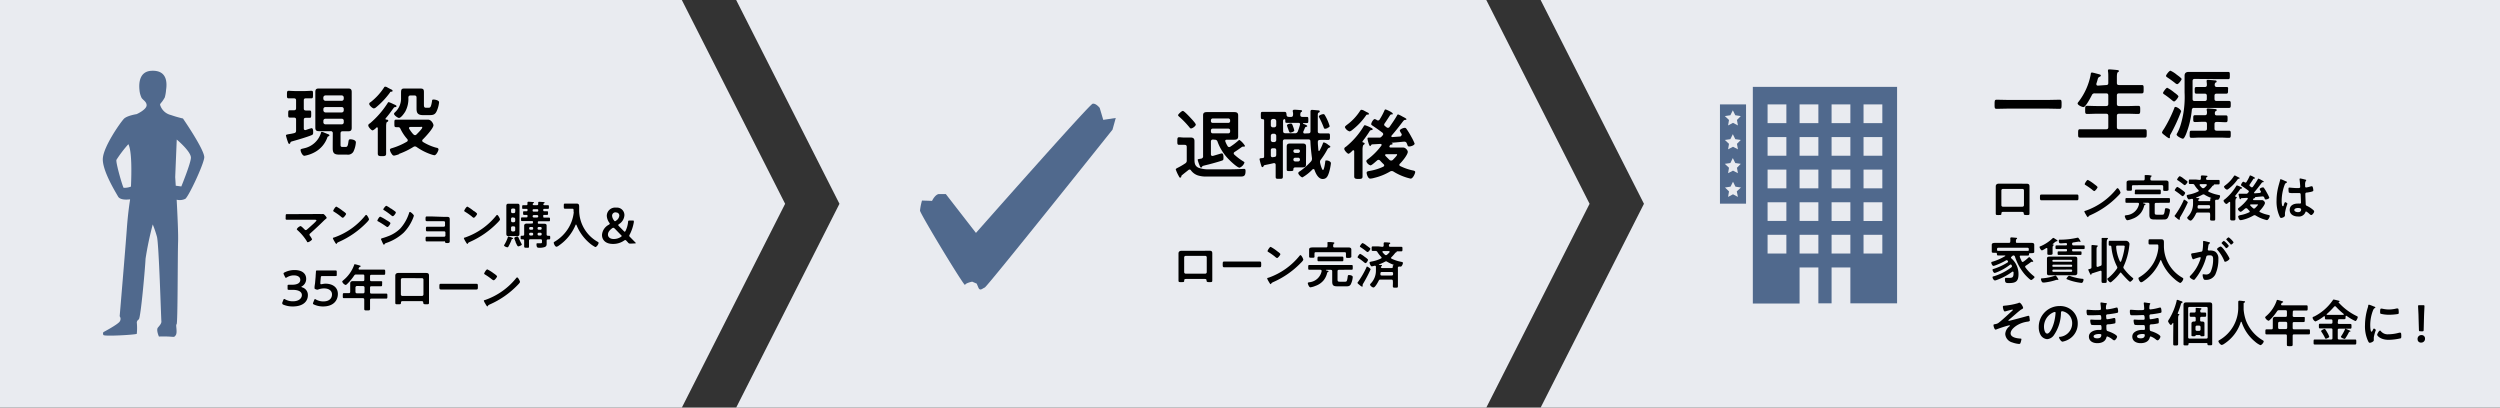 <svg xmlns="http://www.w3.org/2000/svg" viewBox="0 0 600 97.83"><rect x="0" y="0" width="600" height="97.83" fill="#333333" stroke="none"/><defs><style>.cls-1{fill:#e9ebf0;}.cls-2{fill:#50698d;}</style></defs><g id="Layer_2" data-name="Layer 2"><g id="レイヤー_1" data-name="レイヤー 1"><polygon class="cls-1" points="600 97.83 369.75 97.83 394.55 48.91 369.75 0 600 0 600 97.83"/><polygon class="cls-1" points="163.64 97.83 0 97.83 0 0 163.64 0 188.43 48.91 163.64 97.83"/><path class="cls-2" d="M43.91,28.44A27.17,27.17,0,0,1,41,27.6a3.54,3.54,0,0,1-2.58-2.45c0-.21.09-.27.49-.77a8.61,8.61,0,0,0,.64-1,9.46,9.46,0,0,0,.31-1.82c.3-2,.08-4.75-3.5-4.57-2.82.14-3.09,2.77-2.88,4.68A5.35,5.35,0,0,0,34,23.53c.42.54,1.15.9,1.19,1.68.06,1.08-2.39,2.18-2.39,2.18s-2.39.36-3.11,1.17c-1.06,1.2-4.72,6.52-5,9.33s2.92,8,3.64,9.27c.46.82,1.92.8,2.88.68,0,.1,0,.16,0,.16s-.48,2.75-.78,7S28.72,75.9,28.72,75.9a1.08,1.08,0,0,1,0,1.28c-.48.72-3.89,2.52-3.89,2.52a.66.66,0,0,0,0,.71c.24.36,7.77-.06,8-.3a14,14,0,0,0,0-2.75,1,1,0,0,1,.48-.71c.48-.36,1.56-12.8,1.62-14.54a78.15,78.15,0,0,1,1.73-8.25,26.67,26.67,0,0,1,1,2.93c.48,1.67,1,19.74,1.07,20.27s-.36,1-.83,1.56.24,2.15.24,2.15c3.88-.12,3.46.39,4-.27s-.06-2.6.24-2.66.24-16.39.36-19.74c.07-1.85-.14-6.44-.34-10.17a3.09,3.09,0,0,0,2.09-.22c.84-.66,4.35-8.15,4.53-9.88S43.91,28.44,43.91,28.44ZM29.67,45.07c-.24-.24-1.91-6-1.73-6.7a28.92,28.92,0,0,1,2.87-3.77c.85,1.66.77,6.77.62,10.18A4.23,4.23,0,0,1,29.67,45.07Zm13.85-.32-1.34-.18c-.08-1.26-.13-2.08-.13-2.08l.37-9s3.52,2.93,3.4,4.43S43.52,44.75,43.52,44.75Z"/><path d="M76.76,51.36a3.55,3.55,0,0,0,.67,0h.13c.24,0,.84.76.84.91s-.17.23-.37.41-.22.19-.33.3c-1,1-2.09,2-3.2,3-.11.1-.23.19-.23.35a.66.66,0,0,0,.18.35,3.89,3.89,0,0,1,.44.74c0,.23-.75.71-1,.71s-.19-.12-.24-.21a12,12,0,0,0-2.19-2.62c-.07-.07-.23-.2-.23-.31a1.56,1.56,0,0,1,.9-.73c.18,0,.78.62.94.78s.17.18.31.18a.43.43,0,0,0,.29-.13c.52-.44,1-.89,1.52-1.35.13-.12.76-.7.76-.84s-.22-.16-.45-.16H70.42c-.53,0-1.14,0-1.55,0s-.31-.25-.31-.58c0-.63,0-.77.29-.77.53,0,1.05,0,1.57,0Z"/><path d="M88.56,52.65c0,.21-.49.68-.64.84a21.13,21.13,0,0,1-6.57,4.56c-.4.19-.41.2-.51.41a.11.11,0,0,1-.12.07c-.13,0-.39-.48-.47-.63a3.46,3.46,0,0,1-.36-.72c0-.14.22-.16.37-.21a16.56,16.56,0,0,0,7.42-5.26.28.28,0,0,1,.2-.13C88.12,51.58,88.56,52.47,88.56,52.65Zm-6.24-2c.16.11.74.5.74.69s-.57.93-.8.93a1.26,1.26,0,0,1-.49-.33,14.12,14.12,0,0,0-1.6-1.12c-.1-.06-.2-.12-.2-.23s.49-1,.76-1A9.38,9.38,0,0,1,82.32,50.66Z"/><path d="M91.26,52a9.6,9.6,0,0,1,1.5.84c.33.19.94.53.94.72s-.48.93-.72.93a.6.6,0,0,1-.28-.13c-.68-.48-1.21-.81-1.92-1.22-.09,0-.21-.1-.21-.21S91,52,91.26,52Zm.4,5.19a14.29,14.29,0,0,0,1.44-.48,8.11,8.11,0,0,0,3-1.9,10.2,10.2,0,0,0,2.07-3.65c0-.12.1-.29.25-.29s.91.66.91.9a2.65,2.65,0,0,1-.16.48c0,.08-.06.14-.07.19a10.61,10.61,0,0,1-2.24,3.42,11.59,11.59,0,0,1-4.13,2.44.68.68,0,0,0-.46.35.18.18,0,0,1-.12.08c-.14,0-.23-.27-.31-.41l-.39-.87a.23.23,0,0,1,0-.11C91.43,57.26,91.59,57.24,91.66,57.21ZM94,50.15c.26.18.69.48.91.66A.28.28,0,0,1,95,51c0,.22-.51.89-.72.89a.64.64,0,0,1-.31-.15,16.91,16.91,0,0,0-1.77-1.28c-.09,0-.21-.13-.21-.23s.52-.84.74-.84a5.2,5.2,0,0,1,1,.62A.9.9,0,0,1,94,50.15Z"/><path d="M106.56,52.05h.72c.58,0,.66.18.66.67,0,.18,0,.43,0,.7v3.73c0,.25,0,.52,0,.77s-.11.41-.53.41-.54,0-.6-.26-.13-.13-.38-.13h-4c-.29,0-.29-.21-.29-.66,0-.21,0-.47.27-.47s.77,0,1.21,0h3a.28.28,0,0,0,.28-.28V55.8a.29.29,0,0,0-.28-.28H103.7l-1.21,0c-.29,0-.27-.25-.27-.65,0-.23,0-.46.27-.46l1.2,0h2.84a.28.28,0,0,0,.28-.27v-.77a.3.3,0,0,0-.28-.29H103.6l-1.18,0c-.28,0-.29-.2-.29-.53s0-.6.26-.6l1.2,0Z"/><path d="M120,52.65c0,.21-.48.68-.64.84a21.13,21.13,0,0,1-6.57,4.56c-.4.19-.41.2-.5.41a.14.14,0,0,1-.13.07c-.13,0-.38-.48-.47-.63a3.46,3.46,0,0,1-.36-.72c0-.14.22-.16.37-.21a16.56,16.56,0,0,0,7.42-5.26.3.3,0,0,1,.2-.13C119.53,51.58,120,52.47,120,52.65Zm-6.24-2c.16.11.74.5.74.69s-.57.93-.8.93a1.17,1.17,0,0,1-.48-.33,15.23,15.23,0,0,0-1.61-1.12c-.1-.06-.2-.12-.2-.23s.49-1,.77-1A9.73,9.73,0,0,1,113.72,50.66Z"/><path d="M123,57.34c-.15,0-.15,0-.26.31a.75.75,0,0,0-.07.18,12.57,12.57,0,0,1-.67,1.38.23.23,0,0,1-.21.14c-.24,0-.82-.25-.82-.46a.31.31,0,0,1,.07-.14,8.32,8.32,0,0,0,.86-1.87c0-.07,0-.12.12-.12a7.16,7.16,0,0,1,.84.26c.14.06.28.09.28.2S123.11,57.33,123,57.34Zm1.67-2.29c0,.32,0,.64,0,1s-.06.61-.47.61H122c-.34,0-.48-.12-.48-.57s0-.66,0-1V50.43c0-.34,0-.69,0-1s.11-.54.47-.54c.21,0,.41,0,.62,0h1l.61,0c.41,0,.47.23.47.6s0,.65,0,1Zm-1-4.66a.34.34,0,0,0-.34-.34H123a.34.34,0,0,0-.34.34v.44a.32.32,0,0,0,.34.32h.31a.32.32,0,0,0,.34-.32ZM123,52.17a.34.34,0,0,0-.34.34V53a.34.34,0,0,0,.34.34h.31a.34.34,0,0,0,.34-.34v-.44a.34.34,0,0,0-.34-.34Zm0,2.15a.32.32,0,0,0-.34.33v.57a.34.34,0,0,0,.34.33h.31a.34.34,0,0,0,.34-.33v-.57a.32.32,0,0,0-.34-.33Zm1.4,4.81c-.21,0-.34-.33-.65-1a.38.38,0,0,1,0-.11,4.19,4.19,0,0,1-.32-.84c0-.28.65-.42.75-.42s.2.11.28.31c.24.53.41.9.69,1.41a.56.56,0,0,1,.09.21C125.19,58.89,124.57,59.13,124.4,59.13Zm3.28-5.49c.17,0,.23-.06.23-.23v-.13c0-.16-.06-.23-.22-.23h-1.25c-.38,0-.77,0-1.16,0-.24,0-.23-.14-.23-.44s0-.44.23-.44.73,0,1.09,0c.17,0,.23-.06.23-.23v-.13c0-.15,0-.23-.2-.23s-.42,0-.62,0-.24-.13-.24-.45,0-.43.24-.43h.62c.14,0,.2-.07.2-.22v-.12c0-.16,0-.23-.2-.23s-.56,0-.84,0-.24-.12-.24-.44,0-.44.24-.44.48,0,.73,0,.3-.09.3-.32,0-.3,0-.35.1-.17.22-.17.94.06,1.11.08.22,0,.22.12-.08.12-.16.17a.29.29,0,0,0-.13.23c0,.2.17.24.31.24h.68c.23,0,.33-.08.33-.31s0-.29,0-.35.09-.16.21-.16.81.05,1,.06.32,0,.32.15-.09.11-.16.17a.26.26,0,0,0-.13.23c0,.17.15.21.3.21l.78,0c.25,0,.25.12.25.44s0,.44-.25.44l-.88,0c-.16,0-.23.07-.23.23v.12c0,.16.06.22.23.22h.68c.25,0,.24.13.24.44s0,.44-.23.44-.46,0-.69,0-.23.06-.23.21V52c0,.17.07.23.23.23.39,0,.76,0,1.15,0,.24,0,.24.13.24.44s0,.44-.24.44c-.39,0-.77,0-1.15,0h-1.3c-.16,0-.23.07-.23.23v.13c0,.16.07.23.23.23h.27l1,0c.34,0,.61.06.61.46s0,.57,0,.87v1.23c0,.22.1.32.33.33h.29c.24,0,.24.17.24.43s0,.44-.25.44h-.28c-.22,0-.32.09-.32.31s0,.45,0,.68c0,.4-.05.64-.44.83a3.7,3.7,0,0,1-1.41.18c-.17,0-.59.06-.59-.76,0-.2,0-.32.21-.32l.7,0c.4,0,.41,0,.41-.56v-.06c0-.24-.11-.34-.34-.34H127.3c-.24,0-.34.1-.34.34v.18c0,.4,0,.8,0,1.2s-.15.32-.57.32-.59,0-.59-.34,0-.78,0-1.18v-.18c0-.21-.08-.31-.31-.32h-.29c-.25,0-.25-.15-.25-.44s0-.43.26-.43h.28c.23,0,.31-.11.31-.33V55c0-.3,0-.59,0-.88s.28-.46.6-.46l1,0Zm0,1.5a.27.27,0,0,0,.28-.29v-.08a.27.27,0,0,0-.28-.29h-.39a.28.28,0,0,0-.29.29v.08a.28.28,0,0,0,.29.29Zm0,1.38a.27.27,0,0,0,.28-.29v-.08a.27.27,0,0,0-.28-.29h-.39a.28.28,0,0,0-.29.29v.08a.28.28,0,0,0,.29.29Zm.38-6.31a.22.22,0,0,0-.23.23v.12a.22.22,0,0,0,.23.23h.89a.22.22,0,0,0,.23-.23v-.12a.21.21,0,0,0-.23-.23Zm.06,1.41a.28.28,0,0,0-.29.29v0a.28.28,0,0,0,.29.29h.78a.27.27,0,0,0,.28-.29v0a.28.28,0,0,0-.28-.29Zm1.59,3.52a.28.28,0,0,0,.29-.29v-.08a.28.28,0,0,0-.29-.29h-.4a.28.28,0,0,0-.29.29v.08a.28.28,0,0,0,.29.29Zm0,1.38a.28.28,0,0,0,.29-.29v-.08a.28.28,0,0,0-.29-.29h-.4a.28.28,0,0,0-.29.29v.08a.28.28,0,0,0,.29.29Z"/><path d="M137.66,50.62c0-.42,0-.53-.34-.53h-.83l-.87,0c-.32,0-.31-.15-.31-.63s0-.6.31-.6l.87,0h1.91c.49,0,.6.26.6.71v.82a8.71,8.71,0,0,0,4.49,7.67c.1.06.17.11.17.23,0,.31-.46,1-.79,1a7,7,0,0,1-1.39-.95A11.05,11.05,0,0,1,138.36,54a.14.14,0,0,0-.12-.1c-.05,0-.08,0-.11.1a11.14,11.14,0,0,1-4,4.93,1.28,1.28,0,0,1-.58.29c-.31,0-.65-.69-.65-1,0-.1.08-.14.2-.21a9.63,9.63,0,0,0,3.4-3.4,9,9,0,0,0,1.2-3.64C137.66,50.85,137.66,50.74,137.66,50.62Z"/><path d="M151.31,58.47a.64.64,0,0,1-.6-.28l-.36-.4c-.12-.12-.2-.18-.28-.18a.56.56,0,0,0-.28.12,4.54,4.54,0,0,1-2.7.81c-1.8,0-2.61-1-2.61-2.16a3,3,0,0,1,1.65-2.45q.21-.13.21-.24a.4.4,0,0,0-.12-.25,3.08,3.08,0,0,1-.59-1.67,2,2,0,0,1,2.23-1.94,1.8,1.8,0,0,1,2,1.82,2.7,2.7,0,0,1-1.29,2.13c-.13.09-.19.17-.19.24s.05.13.15.24l1.18,1.2c.1.09.17.16.23.16s.13-.08.2-.22a6.3,6.3,0,0,0,.6-2.12c0-.31.1-.36.41-.36h.64c.23,0,.32,0,.33.18a2.06,2.06,0,0,1,0,.21,10,10,0,0,1-1,3,.79.79,0,0,0-.1.28c0,.09.06.17.18.29l1.27,1.29c.09.08.12.14.12.18s-.08.07-.23.07Zm-4.12-3.8a.53.53,0,0,0-.28.12c-.59.44-1,.9-1,1.51s.51,1.06,1.38,1.06a3.07,3.07,0,0,0,1.7-.49c.14-.08.2-.14.2-.21s0-.15-.15-.25l-1.52-1.57C147.35,54.72,147.28,54.67,147.19,54.67Zm.62-3.71a.82.82,0,0,0-.91.81,2,2,0,0,0,.45,1.11c.09.14.17.21.25.21a.48.48,0,0,0,.26-.14,1.59,1.59,0,0,0,.78-1.24A.74.74,0,0,0,147.81,51Z"/><path d="M72.32,68.85s.06.07.18.11a1.89,1.89,0,0,1,1.39,1.91c0,1.34-1,2.68-3.63,2.68A5.75,5.75,0,0,1,68,73.12c-.18-.09-.25-.16-.25-.28a.52.52,0,0,1,0-.22L68,72c.06-.17.11-.25.21-.25a.57.57,0,0,1,.23.09,3.62,3.62,0,0,0,1.87.47c1.43,0,2.14-.73,2.14-1.49s-.7-1.26-2.26-1.26h-.81c-.31,0-.36,0-.36-.35V68.7c0-.31,0-.36.36-.36h.69c1.46,0,2-.52,2-1.18s-.6-1.07-1.53-1.07a3.17,3.17,0,0,0-1.69.48.48.48,0,0,1-.24.1c-.09,0-.15-.07-.22-.24l-.27-.55a.8.8,0,0,1-.07-.25c0-.1.07-.16.24-.25a5.25,5.25,0,0,1,2.4-.57c2,0,2.79,1,2.79,2.09a2,2,0,0,1-1,1.81C72.38,68.76,72.32,68.81,72.32,68.85Z"/><path d="M78.09,68.08c1.67,0,3,.82,3,2.47,0,1.42-.92,3-3.57,3a5.18,5.18,0,0,1-2.16-.46c-.17-.08-.25-.14-.25-.25a.65.65,0,0,1,.06-.23l.23-.58c.07-.17.12-.25.2-.25a.46.46,0,0,1,.23.1,3.49,3.49,0,0,0,1.77.46c1.47,0,2.08-.78,2.08-1.68s-.77-1.44-1.88-1.44a4,4,0,0,0-1.32.22,1,1,0,0,1-.32.09,1.28,1.28,0,0,1-.35-.09c-.25-.08-.32-.13-.32-.31a.92.92,0,0,1,0-.16c0-.36.09-.7.13-1.08l.13-1.5c0-.32.06-.82.07-1.13s.06-.35.3-.35l1.84,0h.68l1.87,0c.26,0,.31.07.31.35v.64c0,.28,0,.35-.31.35-.08,0-1.25,0-1.87,0H77.39c-.31,0-.38.05-.4.37l-.1,1.06c0,.1,0,.22,0,.33s0,.2.17.2h.16A4.21,4.21,0,0,1,78.09,68.08Z"/><path d="M88.81,67.16c0,.23.09.31.34.33h1c.43,0,.84,0,1.26,0s.3.13.3.62,0,.59-.3.59-.83,0-1.26,0h-1c-.25,0-.34.1-.34.34v1.08c0,.24.09.34.34.34h2c.51,0,1,0,1.53,0,.3,0,.29.15.29.61s0,.6-.29.6l-1.53,0h-2c-.25,0-.34.1-.34.34v.34c0,.59,0,1.17,0,1.75,0,.4-.15.4-.7.4s-.69,0-.69-.39c0-.59,0-1.17,0-1.76V71.9c0-.24-.1-.34-.34-.34h-3l-1.52,0c-.3,0-.29-.13-.29-.59s0-.62.29-.62.78,0,1.18,0c.22,0,.31-.12.31-.34V68.91c0-.3,0-.59,0-.89s.18-.55.6-.55l.87,0h1.58c.24,0,.34-.1.34-.33v-.92c0-.24-.1-.34-.34-.34h-1.6a.52.52,0,0,0-.5.25,12.25,12.25,0,0,1-1.66,2c-.1.09-.25.26-.4.26a1.35,1.35,0,0,1-.81-.79c0-.13.22-.29.3-.37A8.39,8.39,0,0,0,85,63.58c0-.11.07-.17.17-.17a11,11,0,0,1,1.17.32c.09,0,.21.06.21.17s-.11.14-.18.16-.18.1-.3.35a.27.27,0,0,0,0,.12c0,.14.1.17.22.18h4.39c.5,0,1,0,1.47,0,.31,0,.3.15.3.63s0,.61-.3.61l-1.47,0H89.15c-.25,0-.34.1-.34.34Zm-3.16,1.48a.37.37,0,0,0-.34.34v1.08a.35.35,0,0,0,.34.34h1.5c.22,0,.32-.12.34-.34V69a.34.34,0,0,0-.34-.34Z"/><path d="M101.24,65.51h.94c.5,0,.78.08.78.64,0,.36,0,.73,0,1.08v4.1c0,.42,0,.86,0,1.28s-.11.42-.68.42-.68-.06-.7-.4-.16-.36-.58-.36H96.83c-.42,0-.57,0-.6.36s0,.4-.7.4c-.57,0-.66,0-.66-.43s0-.85,0-1.27v-4.1c0-.37,0-.73,0-1.09s.24-.63.72-.63h5.64Zm-4.67,1.25a.35.35,0,0,0-.36.35v3.55a.37.37,0,0,0,.36.37h4.69a.37.37,0,0,0,.37-.37V67.11a.35.35,0,0,0-.37-.35Z"/><path d="M112.86,68.11c.55,0,1.34,0,1.5,0,.32,0,.33.09.33.76,0,.38,0,.61-.32.61l-1.51,0h-5.57l-1.51,0c-.31,0-.33-.23-.33-.6,0-.68,0-.77.34-.77.16,0,1,0,1.5,0Z"/><path d="M124.8,67.65c0,.21-.49.68-.65.84a21,21,0,0,1-6.56,4.56c-.4.19-.41.2-.51.41a.11.11,0,0,1-.12.07c-.13,0-.39-.48-.47-.63a3.08,3.08,0,0,1-.37-.72c0-.14.22-.16.38-.21a16.54,16.54,0,0,0,7.41-5.26.3.3,0,0,1,.21-.13C124.36,66.58,124.8,67.47,124.8,67.65Zm-6.24-2c.15.11.73.5.73.69s-.57.93-.8.93A1.32,1.32,0,0,1,118,67a14.26,14.26,0,0,0-1.61-1.12c-.09-.06-.19-.12-.19-.23s.48-1,.76-1A9.79,9.79,0,0,1,118.56,65.66Z"/><path d="M72.91,26c0,.36.13.51.48.52l.91,0c.41,0,.39.22.39.89s0,.87-.37.87l-.93,0c-.35,0-.48.16-.48.52v2c0,.22.07.41.31.41l.17,0a13.67,13.67,0,0,1,1.38-.45c.39,0,.39.65.39.93,0,.54-.06.62-.43.77-1.12.46-3.29,1.09-4.5,1.43-.47.13-.49.17-.56.41s-.13.22-.26.22-.21-.13-.3-.41a13.23,13.23,0,0,1-.48-1.58c0-.2.13-.22.72-.34a10.7,10.7,0,0,0,1.25-.24c.35-.09.46-.26.46-.63V28.74c0-.36-.13-.5-.5-.52l-1,0c-.41,0-.39-.24-.39-.87s0-.89.39-.89l1,0c.36,0,.5-.16.5-.52V24.1c0-.33-.13-.48-.5-.5l-1.3,0c-.41,0-.39-.28-.39-.89s0-.92.39-.92,1,.06,1.64.06h2.21c.6,0,1.19-.06,1.62-.06s.39.23.39.9,0,.91-.39.91l-1.32,0c-.37,0-.5.15-.5.5Zm5.65,7a6.5,6.5,0,0,1-2.94,3.48,7.87,7.87,0,0,1-2.56.91c-.49,0-.92-1-.92-1.38,0-.26.19-.26,1-.46A5.39,5.39,0,0,0,77,32c0-.14.07-.35.26-.35a1.92,1.92,0,0,1,.52.17l1.14.46a.26.26,0,0,1,.14.21c0,.15-.22.22-.31.26A.39.39,0,0,0,78.56,33Zm1.31-1a.46.46,0,0,0-.52-.52H77.76c-.41,0-.81,0-1.22,0-.6,0-.86-.2-.86-.84,0-.44,0-.89,0-1.34V23.42c0-.45,0-.9,0-1.34,0-.62.22-.84.84-.84.41,0,.83,0,1.24,0h4.56c.41,0,.82,0,1.25,0,.61,0,.84.22.84.84,0,.44,0,.89,0,1.34v5.91c0,.45,0,.9,0,1.34,0,.62-.23.84-.84.84-.41,0-.84,0-1.25,0h-.09c-.35,0-.5.17-.5.52v2.74c0,.45.17.5.57.5h.58c.5,0,.6-.18.76-1.37.06-.36.15-.47.43-.47.47,0,1.34.17,1.34.74a6,6,0,0,1-.61,2.26,1.51,1.51,0,0,1-1.51.68H81.52c-1.21,0-1.67-.26-1.67-1.52,0-.3,0-.6,0-.89ZM82,24.2a.5.5,0,0,0,.5-.52v-.26a.49.49,0,0,0-.5-.52H78.12a.52.52,0,0,0-.52.52v.26a.53.53,0,0,0,.52.52Zm-3.87,1.49a.5.5,0,0,0-.52.52v.26a.53.53,0,0,0,.52.52H82a.5.5,0,0,0,.5-.52v-.26a.48.48,0,0,0-.5-.52Zm0,2.81a.48.48,0,0,0-.52.5v.33a.49.49,0,0,0,.52.51H82a.47.47,0,0,0,.5-.51V29a.46.46,0,0,0-.5-.5Z"/><path d="M92.52,28.53c0,.12.08.15.19.17s.47,0,.47.26-.17.24-.3.32-.21.46-.21,1v4.26c0,.78,0,1.56,0,2.34,0,.5-.24.6-1,.6s-1-.11-1-.64c0-.76,0-1.52,0-2.3V30.82c0-.13,0-.24-.18-.24s-.19.07-.28.17-.58.54-.82.54-1-.8-1-1.16.25-.41.45-.57A21.57,21.57,0,0,0,93,24.79c.09-.16.15-.28.31-.28a7.31,7.31,0,0,1,1.05.45c.57.24.8.35.8.52s-.17.21-.28.22a.46.46,0,0,0-.43.25c-1,1.32-.73,1.06-1.9,2.47A.16.16,0,0,0,92.52,28.53ZM93,21c.26.15.61.33.89.46s.32.19.32.36S94.05,22,94,22c-.28,0-.3,0-.45.27a19.44,19.44,0,0,1-3.26,3.46,1.13,1.13,0,0,1-.55.29c-.34,0-1.12-.72-1.12-1.06s.24-.37.37-.48A14.4,14.4,0,0,0,92.17,21a.31.31,0,0,1,.3-.2A1.19,1.19,0,0,1,93,21Zm2.79,16a6.13,6.13,0,0,1-1.21.35c-.33,0-.5-.3-.67-.56a2,2,0,0,1-.33-.84c0-.28.35-.35.55-.41A16,16,0,0,0,97.66,34a.4.4,0,0,0,.2-.34.47.47,0,0,0-.13-.3,10.46,10.46,0,0,1-1.6-2.4c-.13-.28-.24-.43-.57-.44h-.47c-.44,0-.44-.18-.44-.91s0-.89.42-.89c.69,0,1.38,0,2.05,0h4c.6,0,1.27,0,1.64,0,.75,0,1.27,1,1.27,1.34,0,.73-2,2.87-2.55,3.4a.42.42,0,0,0-.15.32.39.39,0,0,0,.2.3,12.3,12.3,0,0,0,3.2,1.38c.23,0,.51.13.51.41s-.51,1.39-1,1.39a5.46,5.46,0,0,1-.81-.22A13.79,13.79,0,0,1,100,35.29a.79.79,0,0,0-.41-.15.73.73,0,0,0-.39.13A17.87,17.87,0,0,1,95.78,36.93ZM97.25,26.8c-.24.39-1,1.51-1.51,1.51-.22,0-1.17-.61-1.17-1,0-.17.17-.3.28-.41a4.46,4.46,0,0,0,1.4-3.44c0-.35,0-.67,0-.93,0-.91,0-1.28.73-1.28h3.91c.69,0,.85.2.85.85,0,.34,0,.65,0,1V25c0,.54,0,.86.52.86h.61c.41,0,.6-.19.82-1.64,0-.23.11-.34.35-.34s1.34.15,1.34.67a6.73,6.73,0,0,1-.52,2c-.39.93-.84,1.08-1.8,1.08h-1.53c-1.39,0-1.56-.67-1.56-1.58,0-.32,0-.65,0-1V23.43c0-.35-.15-.52-.52-.52h-.9c-.35,0-.52.15-.54.51A6.36,6.36,0,0,1,97.25,26.8Zm2,5.46a.54.54,0,0,0,.36.18.49.49,0,0,0,.35-.17c.24-.24,1.38-1.37,1.38-1.65s-.24-.15-.67-.15H98.5c-.17,0-.34.07-.34.28a.27.27,0,0,0,.06.17A8.2,8.2,0,0,0,99.22,32.26Z"/><polygon class="cls-1" points="356.71 97.83 176.68 97.83 201.47 48.91 176.68 0 356.71 0 381.5 48.91 356.71 97.83"/><path class="cls-2" d="M223.69,48.21c.78-1.55,1.56-1.63,1.56-1.63H227l7.23,9.32s27.21-30.83,28-31,1.7,1,1.7,1l.85,2.87,3-.46-.34,1.24L267,31.12S237,68.72,236.35,69s-1.16.93-1.55,0l-.39-.93-1.09-.47s-1.55.31-1.71.78S220.8,51.24,220.8,50.54a14.1,14.1,0,0,1,.48-2.41Z"/><path d="M289.24,60.17h.94c.5,0,.77.08.77.64,0,.36,0,.72,0,1.07V66c0,.43,0,.86,0,1.28s-.11.43-.68.43-.68-.06-.7-.4-.16-.36-.58-.36h-4.19c-.41,0-.57,0-.59.36s0,.4-.7.4c-.57,0-.67,0-.67-.44s0-.84,0-1.27v-4.1c0-.36,0-.72,0-1.09s.25-.62.73-.62h5.64Zm-4.67,1.24a.36.36,0,0,0-.37.35v3.56a.37.37,0,0,0,.37.36h4.69a.36.36,0,0,0,.36-.36V61.76a.34.34,0,0,0-.36-.35Z"/><path d="M300.85,62.77c.56,0,1.34,0,1.5,0,.33,0,.34.1.34.76,0,.39,0,.62-.33.62l-1.51,0h-5.56l-1.51,0c-.32,0-.33-.23-.33-.6,0-.68,0-.78.34-.78.16,0,1,0,1.5,0Z"/><path d="M312.79,62.31c0,.2-.48.68-.64.83a20.85,20.85,0,0,1-6.57,4.56c-.39.2-.41.21-.5.41a.13.13,0,0,1-.12.08c-.14,0-.39-.49-.48-.63a3.53,3.53,0,0,1-.36-.73c0-.13.22-.16.38-.2a16.67,16.67,0,0,0,7.41-5.26.28.28,0,0,1,.2-.14C312.36,61.23,312.79,62.13,312.79,62.31Zm-6.24-2c.16.11.74.51.74.69s-.57.93-.8.93a1.24,1.24,0,0,1-.48-.32,15.28,15.28,0,0,0-1.61-1.13c-.1-.06-.19-.12-.19-.23s.48-1,.76-1A9.63,9.63,0,0,1,306.55,60.31Z"/><path d="M321.35,64.76c-.23,0-.34.1-.34.34v2c0,.43.12.51.56.51h1.09c.47,0,.61.06.76-1,.06-.47.06-.6.34-.6s.9.11.9.48a4.76,4.76,0,0,1-.49,1.78c-.31.46-.61.45-1.25.45h-1.67c-1,0-1.52,0-1.52-1.13,0-.23,0-.47,0-.7V65.1c0-.24-.1-.31-.34-.34h-1.07s-.09,0-.09.06,0,.06.05.08c.39.09.57.12.57.24s-.14.14-.21.18-.09.08-.12.17a4.54,4.54,0,0,1-.83,1.76,4.43,4.43,0,0,1-2,1.37,4.85,4.85,0,0,1-1.19.34c-.36,0-.63-.85-.63-1s.19-.19.37-.22a3.33,3.33,0,0,0,2.95-2.65V65c0-.18-.14-.23-.29-.26H315.7c-.48,0-1,0-1.46,0-.28,0-.27-.15-.27-.57s0-.57.27-.57l1.46,0h7.23c.49,0,1,0,1.47,0,.27,0,.26.15.26.57s0,.57-.26.57c-.5,0-1,0-1.47,0Zm-1.05-5.37h3.35c.32,0,.67.09.67.49,0,.08,0,.36,0,.64v.61c0,.16,0,.38,0,.51s-.22.27-.64.27-.65,0-.65-.26,0-.36,0-.52v-.27c0-.25-.1-.34-.34-.34h-6.87c-.24,0-.34.09-.34.34v.22a2.19,2.19,0,0,0,0,.36v.16c0,.28-.23.26-.63.26s-.66,0-.66-.27,0-.35,0-.51v-.56c0-.27,0-.49,0-.64,0-.43.35-.5,1-.5l1.06,0h2c.24,0,.33-.09.34-.32a3.94,3.94,0,0,0,0-.69.53.53,0,0,1,0-.12c0-.15.12-.16.23-.16s.81,0,1.07.07c.1,0,.36,0,.36.16s-.07.12-.15.18-.15.32-.14.58S320.08,59.39,320.3,59.39Zm-2.47,3.32-1.34,0c-.3,0-.29-.16-.29-.55s0-.57.29-.57l1.34,0h2.95l1.34,0c.31,0,.29.15.29.57s0,.55-.29.55l-1.34,0Z"/><path d="M327.71,63.15c-.1,0-.23-.13-.32-.19a14.23,14.23,0,0,0-1.33-1c-.15-.09-.24-.13-.24-.24s.41-.79.64-.79a5.46,5.46,0,0,1,1,.66c.17.12.86.59.86.77S328,63.15,327.71,63.15Zm-.54,4.9a.77.77,0,0,0-.14.34c0,.09,0,.18,0,.27a.14.14,0,0,1-.13.15,2.14,2.14,0,0,1-.58-.39c-.13-.11-.52-.39-.52-.52s.1-.2.15-.27a20.82,20.82,0,0,0,2-3.47c0-.12.07-.18.16-.18s.84.46.84.66A32.67,32.67,0,0,1,327.17,68.05Zm1.05-7.56a.53.53,0,0,1-.26-.13,14.9,14.9,0,0,0-1.37-1c-.09-.06-.22-.12-.22-.22s.44-.8.67-.8a3.34,3.34,0,0,1,.91.57c.19.14.65.47.82.61a.3.3,0,0,1,.12.2C328.89,59.88,328.45,60.49,328.22,60.49Zm3.52-1.25c.22,0,.33-.09.34-.32s0-.24,0-.47c0-.05,0-.08,0-.12s.13-.18.25-.18a9.73,9.73,0,0,1,1,.07c.19,0,.32,0,.32.17s-.07.12-.17.18a.37.37,0,0,0-.14.35c0,.23.12.32.34.32h1.25l1.38,0c.28,0,.28.11.28.53s0,.55-.28.55-.76,0-1.15,0c0,0,0,0,0,0l0,0a.09.09,0,0,1,.06.09c0,.1-.11.13-.18.16s-.18.1-.31.29a8.06,8.06,0,0,1-.79.87.21.21,0,0,0-.08.18.2.2,0,0,0,.13.18,9.48,9.48,0,0,0,2.22.73c.38.08.49.1.49.31s-.26.85-.52.85H336a1.08,1.08,0,0,0-.19,0,.53.53,0,0,0-.24.06.31.31,0,0,0-.07.09l0,.05a3,3,0,0,0,0,.55v2.68c0,.42,0,.84,0,1.25s-.15.38-.61.38-.61,0-.61-.38.05-.81,0-1.22c0-.24-.11-.34-.34-.34h-2.61c-.26,0-.33.06-.45.29S330.05,69,329.63,69c-.26,0-.81-.42-.81-.69a.36.36,0,0,1,.13-.24,4.38,4.38,0,0,0,1.27-3.17v-.59a2.44,2.44,0,0,0,0-.28c0-.15-.07-.25-.24-.25l-.1,0a4.3,4.3,0,0,1-.65.15c-.28,0-.54-.71-.54-.9s.31-.22.52-.27a8.28,8.28,0,0,0,2.24-.73.21.21,0,0,0,.13-.18.27.27,0,0,0-.08-.19,6.25,6.25,0,0,1-.92-1.17.5.5,0,0,0-.46-.27l-.64,0c-.28,0-.28-.11-.28-.55s0-.53.28-.53c.46,0,.92,0,1.37,0Zm.92,3.48a.57.57,0,0,0-.25.08,11.76,11.76,0,0,1-1.44.66.08.08,0,0,0-.05.07s0,0,.07.06h.21c.3,0,.48,0,.48.16s-.07.11-.14.16a.25.25,0,0,0-.12.13.24.24,0,0,0,0,.1c0,.14.16.18.28.19H334c.19,0,.27-.08.27-.28s0-.23,0-.28.11-.15.22-.15.09,0,.09,0,0,0-.06-.05a9.31,9.31,0,0,1-1.57-.73A.52.52,0,0,0,332.66,62.72Zm-1,2.56a.31.31,0,0,0-.36.33,1,1,0,0,0,0,.24c0,.2.12.27.29.27H334c.23,0,.34-.1.34-.33v-.17c0-.24-.11-.34-.34-.34Zm1-4.06a.29.29,0,0,0,.24-.1,4.25,4.25,0,0,0,.6-.6.2.2,0,0,0,0-.11c0-.11-.09-.15-.18-.16h-1.34c-.1,0-.18,0-.18.16a.23.23,0,0,0,0,.11,4.37,4.37,0,0,0,.55.59A.36.36,0,0,0,332.71,61.22Z"/><path d="M283.92,34.76l-.93,0c-.45,0-.43-.27-.43-.89s0-.93.43-.93.61.06.93.06h.63c.37,0,.74,0,1.12,0,.63,0,1,.17,1,.87,0,.53,0,1,0,1.55V38c0,1,0,1.83,1,2.27a7,7,0,0,0,2.53.37c1.19,0,2.4,0,3.61,0s2.25,0,3.39-.05c.28,0,1.22-.06,1.37-.06.32,0,.36.19.36.52,0,1.45-.6,1.32-1.77,1.32-2.51,0-5,0-7.56,0a6.46,6.46,0,0,1-2.14-.28,3.39,3.39,0,0,1-1.62-1.19.38.38,0,0,0-.33-.21.39.39,0,0,0-.28.11c-.46.37-1,.78-1.45,1.16a.53.53,0,0,0-.28.46.24.24,0,0,1-.24.21c-.19,0-.23-.13-.36-.38a8.91,8.91,0,0,1-.72-1.6c0-.11.17-.24.54-.42a16.32,16.32,0,0,0,1.71-1,.75.75,0,0,0,.39-.76V35.28c0-.37-.15-.52-.52-.52Zm1.91-3.93c-.16,0-.27-.15-.37-.28A22,22,0,0,0,283,28c-.11-.1-.26-.21-.26-.38s.84-1,1.14-1,1.51,1.3,1.77,1.58,1.34,1.4,1.34,1.71S286.24,30.83,285.83,30.83Zm5.31,2.66c-.37,0-.52.17-.52.52v3c0,.22.09.41.35.41a.32.32,0,0,0,.13,0c.47-.13,2-.61,2.12-.61.43,0,.41.76.41,1.06s0,.5-.2.61-2,.64-3.41,1c-.3.07-1,.24-1.3.33a.35.35,0,0,0-.19.15c-.07.11-.13.26-.28.26s-.26-.26-.39-.61a8.84,8.84,0,0,1-.41-1.23c0-.18.1-.18.41-.24l.41-.07a.53.53,0,0,0,.47-.62V29.1c0-.46,0-1,0-1.43,0-.67.41-.77,1-.77l1.56,0h3.26l1.6,0c.59,0,1,.12,1,.8,0,.47,0,.94,0,1.4v2.25c0,.47,0,.93,0,1.38,0,.69-.39.8-1,.8s-1.06,0-1.6,0h-.13c-.21,0-.38.09-.38.32a5.73,5.73,0,0,0,.56,1.19.46.46,0,0,0,.39.26.48.48,0,0,0,.3-.11,14.68,14.68,0,0,0,1.9-1.45.48.48,0,0,1,.28-.15A4.6,4.6,0,0,1,298.79,35a.18.18,0,0,1-.19.19.25.25,0,0,1-.13,0,.62.62,0,0,0-.19,0,.51.51,0,0,0-.24.09c-.63.45-1.06.76-1.73,1.19a.41.41,0,0,0-.22.32.43.43,0,0,0,.13.3,13.78,13.78,0,0,0,2.25,1.69c.09.06.2.13.2.24a2,2,0,0,1-1.17,1.23c-.5,0-2-1.4-2.38-1.79a11.73,11.73,0,0,1-2.9-4.43.65.65,0,0,0-.65-.5Zm3.65-4a.41.41,0,0,0,.44-.43v-.18a.43.43,0,0,0-.44-.45h-3.73a.43.43,0,0,0-.44.45v.18a.41.41,0,0,0,.44.43Zm-3.73,1.38a.41.41,0,0,0-.44.43v.26a.42.42,0,0,0,.44.44h3.73a.42.42,0,0,0,.44-.44V31.3a.41.41,0,0,0-.44-.43Z"/><path d="M314,32c.35,0,.52-.13.52-.51,0-1.06,0-2.12,0-3.18v-.63c0-.39,0-.86,0-1s.13-.31.35-.31,1.12.09,1.36.11.5,0,.5.26-.15.22-.28.3-.18.2-.18.56v3.92c0,.36.18.49.52.49h.05c.63,0,1.29,0,1.94,0,.43,0,.41.24.41.78s0,.8-.41.8c-.65,0-1.31-.06-2,0-.33,0-.48.13-.5.47,0,.65.08,1.3.13,2,0,.08.06.17.15.17s.11-.06.15-.11a12.81,12.81,0,0,0,.78-1.68c0-.11.09-.26.26-.26a2.69,2.69,0,0,1,1,.56c.41.28.53.34.53.48s-.19.21-.32.25-.3.2-.43.46A17.79,17.79,0,0,1,317,38.31a.87.87,0,0,0-.2.56c0,.32.46,1.94.72,1.94s.5-1.64.54-2,.11-.3.36-.3,1,.19,1,.69a12.9,12.9,0,0,1-.46,2.22c-.27.78-.54,1.54-1.53,1.54s-1.64-1.25-1.94-2.16c0-.11-.13-.22-.26-.22a.39.39,0,0,0-.24.09,10.75,10.75,0,0,1-2.4,1.9c-.32,0-1-.71-1-1s.3-.41.47-.52a15.9,15.9,0,0,0,2.57-2.29.87.87,0,0,0,.24-.6.9.9,0,0,0,0-.22c-.17-1.34-.31-2.61-.37-4,0-.36-.17-.49-.52-.49h-4c-.52,0-1.06,0-1.58,0-.36,0-.51.17-.51.52v5.81c0,.85,0,1.69,0,2.55,0,.59-.17.59-.87.59s-.86,0-.86-.52c0-.87,0-1.75,0-2.62v-.19c0-.24-.09-.43-.35-.43l-.15,0c-.73.19-1.44.32-2.14.47-.17.05-.19.11-.26.24s-.12.24-.28.24-.23-.17-.34-.56a11.83,11.83,0,0,1-.35-1.35c0-.23.3-.23.69-.26s.41-.17.41-.49V28.93c0-.22-.1-.31-.34-.33-.43,0-.45-.13-.45-.88s0-.87.43-.87.88,0,1.34,0H307c.49,0,1,0,1.34,0s.41.28.43.71.3.5.73.5h.35c.34,0,.45-.15.48-.49s0-.55-.07-.83c0-.06,0-.13,0-.19s.17-.22.34-.22c.35,0,1,.05,1.39.09.17,0,.5,0,.5.22s-.09.15-.22.25-.2.33-.2.68.16.47.5.49l1.1,0c.33,0,.33.17.33.73s0,.74-.33.74-.58,0-.86,0c-.06,0-.09,0-.09.1s0,.07.05.07l.26.11c.38.15.71.3.71.45s-.17.17-.3.18a.31.31,0,0,0-.2.15c-.17.32-.28.67-.45,1a.5.5,0,0,0,0,.17c0,.2.15.28.34.28Zm-9-1.94a.48.48,0,0,0,.52.5h.26a.49.49,0,0,0,.52-.5v-1a.54.54,0,0,0-.52-.52h-.26a.53.53,0,0,0-.52.52Zm0,3.54a.49.49,0,0,0,.52.5h.26a.5.5,0,0,0,.52-.5v-1a.5.5,0,0,0-.52-.5h-.26a.49.49,0,0,0-.52.5Zm0,3.68c0,.26.11.45.39.45l.09,0,.33-.06c.38,0,.49-.22.49-.59v-1c0-.35-.15-.5-.52-.5h-.26c-.38,0-.52.15-.52.5Zm2.95-5.82c0,.35.15.5.51.52s1.1,0,1.58,0h.72a.65.65,0,0,0,.71-.43,14.59,14.59,0,0,0,.54-1.66s0-.07,0-.11c0-.2-.15-.28-.34-.3h-1.48c-.49,0-1,0-1.38,0s-.32-.17-.34-.6c0-.22-.14-.29-.2-.29s-.34.07-.34.48Zm5.49,7.22c0,.26,0,.54,0,.8,0,.52-.28.69-.76.69l-.87,0h-.86c-.34,0-.54.13-.54.46s0,.43-.86.43c-.5,0-.74,0-.74-.35s0-.67,0-1V36c0-.28,0-.56,0-.84,0-.52.26-.71.74-.71s.67,0,1,0h1.13c.32,0,.64,0,1,0,.49,0,.78.15.78.69,0,.3,0,.58,0,.86Zm-3.75-6.83c-.23,0-.34-.34-.53-.9a6.45,6.45,0,0,1-.29-.87c0-.28.72-.43.95-.43s.31.11.57.86a4.78,4.78,0,0,1,.24.83C310.57,31.61,309.92,31.82,309.63,31.82Zm1.17,4a.42.42,0,0,0-.45.42.44.44,0,0,0,.45.43h.69a.43.43,0,0,0,.44-.43.41.41,0,0,0-.44-.42Zm0,2a.44.44,0,0,0-.45.45v0a.44.44,0,0,0,.45.45h.69a.43.43,0,0,0,.44-.45v0a.43.43,0,0,0-.44-.45Zm7.81-7.13a2.54,2.54,0,0,1-.65.19c-.22,0-.3-.23-.35-.39a21.3,21.3,0,0,0-1.06-2.33.49.49,0,0,1-.08-.24c0-.34.91-.56,1.08-.56a.39.39,0,0,1,.32.19,11.06,11.06,0,0,1,.65,1.24,11.45,11.45,0,0,1,.54,1.46C319.06,30.51,318.86,30.59,318.61,30.68Z"/><path d="M327.51,34.46c0,.17-.17.24-.28.32s-.22.54-.22,1.11V40c0,.79,0,1.55,0,2.33,0,.52-.2.62-1,.62s-1-.14-1-.66c0-.76,0-1.52,0-2.29V36.32c0-.13-.06-.26-.21-.26s-.11,0-.17.07c-.22.21-.76.77-1,.77s-1-.8-1-1.16.3-.44.48-.59a18.58,18.58,0,0,0,4.17-4.84c.09-.15.15-.26.32-.26a8.17,8.17,0,0,1,1.52.65c.13.06.32.15.32.32s-.17.18-.28.2a.54.54,0,0,0-.48.32A29.26,29.26,0,0,1,327,33.92a.16.16,0,0,0,0,.11.17.17,0,0,0,.15.17C327.23,34.22,327.51,34.24,327.51,34.46Zm-.22-7.95c.26.15.65.36.93.49.13.05.31.15.31.33s-.13.17-.24.17c-.3,0-.32,0-.5.28a15.76,15.76,0,0,1-3.37,3.5,1.16,1.16,0,0,1-.52.26,1.76,1.76,0,0,1-1.12-1c0-.23.28-.41.43-.54a12.63,12.63,0,0,0,3.16-3.32c.13-.2.21-.33.38-.33A1.61,1.61,0,0,1,327.29,26.51Zm9.11,5.85a.36.36,0,0,0,0-.21,2.94,2.94,0,0,1-.45-.8c0-.35.9-.67,1.17-.67s.34.13.47.3a18,18,0,0,1,1.12,1.84,12.13,12.13,0,0,1,.8,1.64c0,.39-.86.69-1.27.69s-.35-.13-.5-.47a1.27,1.27,0,0,1-.11-.26A.59.59,0,0,0,337,34h-.09c-1,.09-1.7.17-2.66.24-.12,0-.26,0-.26.06s0,0,0,0,.24.09.24.22-.16.17-.26.19c-.26,0-.29,0-.5.35a.25.25,0,0,0,0,.13c0,.17.13.2.26.22H335l1.66,0a1,1,0,0,1,.82.34,1.13,1.13,0,0,1,.39.67c0,.72-1.36,2.36-1.9,2.88a.39.39,0,0,0-.13.28.31.31,0,0,0,.22.28,12.81,12.81,0,0,0,2.81,1c.45.09.78.15.78.43s-.52,1.58-1.1,1.58a13.34,13.34,0,0,1-4.11-1.69.78.78,0,0,0-.43-.13.88.88,0,0,0-.39.11,13.62,13.62,0,0,1-3.76,1.52,4.68,4.68,0,0,1-1,.19c-.61,0-.87-1.21-.87-1.38,0-.37.31-.39.89-.5A12.41,12.41,0,0,0,332,40c.11-.08.21-.15.21-.3a.45.45,0,0,0-.13-.28,11.86,11.86,0,0,1-.86-.88.59.59,0,0,0-.37-.18.48.48,0,0,0-.32.13l-.24.2c-.41.36-1.12,1-1.38,1a1.52,1.52,0,0,1-1-1c0-.19.18-.32.31-.43a15.88,15.88,0,0,0,3.32-3.33.31.31,0,0,0,.05-.17c0-.17-.15-.2-.28-.22l-2,.11c-.18.06-.18.09-.3.26s-.11.15-.2.15-.28-.37-.41-.88a5,5,0,0,1-.2-.93c0-.2.13-.22.27-.22h.69l1.92,0a.62.62,0,0,0,.48-.23c.1-.11.19-.2.28-.31a.43.43,0,0,0,.13-.3.46.46,0,0,0-.2-.36c-.84-.63-1.55-1.13-2.42-1.71-.15-.11-.26-.18-.26-.33,0-.3.48-1.21.85-1.21a1.35,1.35,0,0,1,.49.22.45.45,0,0,0,.69-.13,16,16,0,0,0,1.15-2.16c.06-.13.09-.24.26-.24s1.73.71,1.73,1-.15.17-.26.18a.45.45,0,0,0-.39.21q-.64,1-1.32,2a.41.41,0,0,0-.09.26.46.46,0,0,0,.18.33,4.47,4.47,0,0,1,.41.32.56.56,0,0,0,.32.11.49.49,0,0,0,.37-.2c.63-.91,1.27-1.81,1.81-2.78.07-.13.13-.24.26-.24a5.72,5.72,0,0,1,1,.49c.21.11,1,.48,1,.65s-.24.18-.37.18-.28.13-.37.23c-.92,1.21-1.83,2.4-2.83,3.53a.27.27,0,0,0-.06.17c0,.13.11.17.22.19l2-.15C336.26,32.6,336.4,32.52,336.4,32.36Zm-2.47,6.17a.59.59,0,0,0,.37-.18c.17-.17,1-1,1-1.21s-.17-.13-.45-.13h-2.16c-.13,0-.26.05-.26.22a.41.41,0,0,0,.07.17c.32.33.66.67,1,1A.67.67,0,0,0,333.93,38.53Z"/><path class="cls-2" d="M412.79,25.06V48.88h6.26V25.06Zm4.31,22.2-1.18-.63-1.18.63.22-1.32L414,45l1.33-.2.59-1.19.59,1.19,1.32.2-1,.93Zm-.23-7,.23,1.31-1.18-.62-1.18.62.22-1.31-1-.94,1.33-.19.59-1.2.59,1.2,1.32.19Zm0-5.74.23,1.32-1.18-.62-1.18.62.22-1.32-1-.93,1.33-.19.59-1.2.59,1.2,1.32.19Zm0-5.73.23,1.32-1.18-.63-1.18.63.22-1.32-1-.93,1.33-.2.59-1.19.59,1.19,1.32.2Z"/><path class="cls-2" d="M420.68,20.85v52H431.9V64.19h4.51V72.8h3.17V64.19h4.51V72.8H455.3V20.85Zm8.05,40h-4.51V56.36h4.51Zm0-7.82h-4.51V48.54h4.51Zm0-7.83h-4.51V40.71h4.51Zm0-7.82h-4.51V32.89h4.51Zm0-7.83h-4.51V25.06h4.51Zm7.68,31.3H431.9V56.36h4.51Zm0-7.82H431.9V48.54h4.51Zm0-7.83H431.9V40.71h4.51Zm0-7.82H431.9V32.89h4.51Zm0-7.83H431.9V25.06h4.51Zm7.68,31.3h-4.51V56.36h4.51Zm0-7.82h-4.51V48.54h4.51Zm0-7.83h-4.51V40.71h4.51Zm0-7.82h-4.51V32.89h4.51Zm0-7.83h-4.51V25.06h4.51Zm7.67,31.3h-4.51V56.36h4.51Zm0-7.82h-4.51V48.54h4.51Zm0-7.83h-4.51V40.71h4.51Zm0-7.82h-4.51V32.89h4.51Zm0-7.83h-4.51V25.06h4.51Z"/><path d="M485.36,44.09h.94c.5,0,.78.09.78.64,0,.37,0,.73,0,1.08v4.1c0,.42,0,.86,0,1.28s-.11.42-.68.42-.68-.06-.7-.39-.16-.37-.58-.37h-4.19c-.41,0-.56,0-.59.37s0,.39-.7.39c-.57,0-.66,0-.66-.43s0-.85,0-1.27V45.8c0-.36,0-.73,0-1.09s.24-.63.72-.63h5.64Zm-4.67,1.25a.36.36,0,0,0-.36.35v3.56a.36.36,0,0,0,.36.36h4.69a.37.37,0,0,0,.37-.36V45.69a.35.35,0,0,0-.37-.35Z"/><path d="M497,46.69c.55,0,1.34,0,1.5,0,.32,0,.33.1.33.76,0,.39,0,.62-.32.62-.51,0-1,0-1.51,0h-5.57c-.49,0-1,0-1.51,0-.31,0-.33-.23-.33-.61,0-.67,0-.77.34-.77.16,0,1,0,1.5,0Z"/><path d="M508.92,46.24c0,.2-.49.67-.65.83a21,21,0,0,1-6.56,4.56c-.4.19-.41.2-.51.41a.11.11,0,0,1-.12.07c-.13,0-.39-.48-.47-.63a3.08,3.08,0,0,1-.37-.72c0-.13.22-.16.38-.21A16.46,16.46,0,0,0,508,45.29a.3.3,0,0,1,.21-.13C508.48,45.16,508.92,46.05,508.92,46.24Zm-6.24-2c.15.11.73.51.73.69s-.57.93-.8.93a1.32,1.32,0,0,1-.48-.33,15.69,15.69,0,0,0-1.61-1.12c-.09-.06-.19-.12-.19-.23s.48-1,.76-1A9.79,9.79,0,0,1,502.68,44.24Z"/><path d="M517.47,48.69c-.23,0-.34.1-.34.34v2c0,.43.12.5.56.5h1.09c.47,0,.61.06.76-.95.06-.47.06-.61.34-.61s.91.11.91.49a4.78,4.78,0,0,1-.5,1.78c-.3.46-.61.44-1.25.44h-1.66c-1,0-1.53,0-1.53-1.12,0-.23,0-.47,0-.7V49c0-.24-.09-.32-.34-.34h-1.07s-.09,0-.09.06a.08.08,0,0,0,0,.07c.39.1.57.12.57.25s-.13.14-.2.18-.1.08-.13.17a4.53,4.53,0,0,1-.83,1.76,4.46,4.46,0,0,1-2,1.37,4.77,4.77,0,0,1-1.18.34c-.37,0-.63-.85-.63-1s.18-.18.36-.21A3.33,3.33,0,0,0,513.36,49v-.08c0-.18-.13-.23-.29-.25h-1.25c-.48,0-1,0-1.46,0-.28,0-.26-.15-.26-.57s0-.57.26-.57l1.46,0h7.24l1.46,0c.28,0,.27.15.27.57s0,.57-.27.57c-.5,0-1,0-1.46,0Zm-1.05-5.37h3.35c.33,0,.68.08.68.48,0,.09,0,.37,0,.64v.62c0,.16,0,.38,0,.51s-.22.26-.64.26-.64,0-.64-.25,0-.36,0-.52v-.28c0-.24-.1-.34-.34-.34H512c-.24,0-.34.1-.34.34V45c0,.1,0,.26,0,.35v.17c0,.28-.23.26-.63.26s-.65,0-.65-.27,0-.35,0-.51v-.57c0-.26,0-.48,0-.64,0-.42.35-.49,1-.49l1,0h2c.25,0,.33-.1.34-.33a5,5,0,0,0,0-.68.3.3,0,0,1,0-.13c0-.14.13-.15.23-.15s.81,0,1.07.07.36,0,.36.16-.07.12-.14.18-.16.31-.15.58S516.2,43.32,516.42,43.32ZM514,46.63c-.44,0-.89,0-1.34,0s-.29-.16-.29-.56,0-.57.29-.57.9,0,1.34,0h2.95l1.35,0c.3,0,.29.16.29.57s0,.56-.29.56l-1.35,0Z"/><path d="M523.83,47.08c-.1,0-.23-.13-.32-.19a14.23,14.23,0,0,0-1.33-1c-.14-.1-.24-.13-.24-.24s.41-.79.64-.79a5.58,5.58,0,0,1,1,.65c.17.12.86.6.86.78S524.08,47.08,523.83,47.08ZM523.3,52a.79.79,0,0,0-.15.34c0,.08,0,.18,0,.26a.15.15,0,0,1-.14.16,2,2,0,0,1-.58-.4c-.13-.11-.52-.38-.52-.52s.1-.19.15-.26a20.92,20.92,0,0,0,2-3.47c0-.13.08-.19.16-.19s.85.46.85.67A32.67,32.67,0,0,1,523.3,52Zm1.05-7.56a.53.53,0,0,1-.27-.13,16.25,16.25,0,0,0-1.36-1c-.1-.06-.22-.12-.22-.22s.43-.8.66-.8a3.34,3.34,0,0,1,.91.57l.82.6a.3.3,0,0,1,.12.21C525,43.8,524.58,44.42,524.35,44.42Zm3.52-1.26c.22,0,.32-.08.34-.31s0-.24,0-.47c0-.05,0-.09,0-.12s.12-.18.24-.18a9.73,9.73,0,0,1,1,.07c.19,0,.33,0,.33.17s-.08.12-.17.18a.35.35,0,0,0-.15.35c0,.23.12.31.34.31h1.26l1.38,0c.27,0,.27.11.27.53s0,.55-.27.55-.77,0-1.15,0c0,0,0,0,0,0s0,0,0,0,.06,0,.06.1-.11.13-.19.16-.18.09-.31.29a8.06,8.06,0,0,1-.79.87.19.19,0,0,0-.08.18.22.22,0,0,0,.13.18,9.4,9.4,0,0,0,2.23.73c.37.08.48.09.48.31s-.25.85-.52.85l-.14,0-.2,0a.45.45,0,0,0-.24.06.31.31,0,0,0-.07.09v0a2.42,2.42,0,0,0,0,.56V51.3c0,.43,0,.85,0,1.26s-.16.38-.62.38-.61,0-.61-.38.05-.81,0-1.22c0-.24-.11-.34-.34-.34h-2.61c-.25,0-.33.06-.45.29-.15.38-.86,1.66-1.28,1.66-.25,0-.81-.43-.81-.69a.36.36,0,0,1,.13-.24,4.39,4.39,0,0,0,1.27-3.17v-.6a2.35,2.35,0,0,0,0-.27c0-.15-.07-.26-.24-.26l-.1,0a5.42,5.42,0,0,1-.65.14c-.28,0-.53-.7-.53-.89s.3-.22.52-.27a8.54,8.54,0,0,0,2.24-.74.19.19,0,0,0,.13-.18.28.28,0,0,0-.09-.18,6.25,6.25,0,0,1-.92-1.17.47.47,0,0,0-.46-.27l-.64,0c-.27,0-.27-.11-.27-.55s0-.53.27-.53l1.37,0Zm.92,3.49a.5.5,0,0,0-.26.08,10.38,10.38,0,0,1-1.44.65.1.1,0,0,0,0,.08s0,0,.07.06h.2c.31,0,.49,0,.49.16s-.08.11-.15.15a.41.41,0,0,0-.12.14.24.24,0,0,0,0,.09c0,.15.15.18.27.2h2.34a.24.24,0,0,0,.28-.28,1.57,1.57,0,0,1,0-.28c0-.14.11-.16.22-.16s.1,0,.1,0,0,0-.07-.05a9,9,0,0,1-1.57-.74A.45.45,0,0,0,528.79,46.65Zm-1,2.56a.31.31,0,0,0-.36.33,2,2,0,0,0,0,.24c0,.19.13.26.29.26h2.36c.23,0,.34-.09.34-.32v-.17c0-.24-.11-.34-.34-.34Zm1-4.06a.36.36,0,0,0,.25-.1,4.19,4.19,0,0,0,.59-.6.25.25,0,0,0,0-.11c0-.11-.1-.15-.19-.16h-1.34c-.09,0-.18,0-.18.16a.19.19,0,0,0,0,.11,5,5,0,0,0,.54.59A.38.38,0,0,0,528.83,45.15Z"/><path d="M536.83,47.42c0,.11-.11.16-.18.21s-.15.35-.15.72V51c0,.51,0,1,0,1.52,0,.33-.14.4-.63.4s-.63-.09-.63-.43,0-1,0-1.49V48.63c0-.08,0-.17-.13-.17a.16.16,0,0,0-.11,0c-.14.13-.49.49-.68.49s-.66-.52-.66-.75.19-.29.31-.38a12,12,0,0,0,2.71-3.15c.06-.09.1-.17.21-.17a5.21,5.21,0,0,1,1,.43c.08,0,.21.09.21.2s-.11.12-.19.14-.2,0-.31.2c-.38.57-.74,1-1.17,1.55a.08.08,0,0,0,0,.07.11.11,0,0,0,.1.11C536.65,47.26,536.83,47.28,536.83,47.42Zm-.15-5.16c.17.09.43.23.61.31s.2.1.2.22-.08.11-.15.11-.21,0-.33.18a10,10,0,0,1-2.19,2.27.73.73,0,0,1-.34.17,1.11,1.11,0,0,1-.72-.68c0-.14.18-.26.28-.35a8.22,8.22,0,0,0,2.05-2.15c.09-.13.13-.22.24-.22A.89.89,0,0,1,536.68,42.26Zm5.93,3.79a.2.2,0,0,0,0-.13,1.94,1.94,0,0,1-.29-.52c0-.23.58-.43.77-.43s.21.08.3.19a10.3,10.3,0,0,1,.72,1.2,7.52,7.52,0,0,1,.52,1.06c0,.25-.55.45-.82.45s-.23-.09-.33-.3c0,0,0-.11-.07-.17a.38.38,0,0,0-.37-.26h-.06l-1.73.16c-.08,0-.17,0-.17,0l0,0c.06,0,.16.06.16.15s-.11.1-.17.12-.19,0-.33.23a.15.15,0,0,0,0,.08c0,.11.08.13.17.15h.82l1.08,0a.62.62,0,0,1,.53.22.7.7,0,0,1,.25.44c0,.47-.88,1.53-1.23,1.87a.26.26,0,0,0-.09.18.2.2,0,0,0,.15.18,7.93,7.93,0,0,0,1.83.63c.29.06.5.1.5.28s-.33,1-.71,1a8.78,8.78,0,0,1-2.67-1.1.55.55,0,0,0-.28-.09.57.57,0,0,0-.25.08,9.62,9.62,0,0,1-2.45,1,3.17,3.17,0,0,1-.66.12c-.4,0-.57-.79-.57-.9s.21-.25.58-.32a7.64,7.64,0,0,0,2.06-.67c.07,0,.13-.09.13-.19a.28.28,0,0,0-.09-.18c-.19-.18-.38-.38-.55-.57A.39.39,0,0,0,539,50a.3.3,0,0,0-.21.08s-.08.08-.16.14c-.26.23-.72.62-.89.62a1,1,0,0,1-.64-.66c0-.12.12-.21.2-.28a10.53,10.53,0,0,0,2.16-2.16.2.2,0,0,0,0-.11c0-.11-.09-.14-.18-.15l-1.29.08c-.12,0-.12.06-.2.16a.17.17,0,0,1-.13.1c-.13,0-.18-.24-.27-.57a4,4,0,0,1-.13-.6c0-.13.09-.15.18-.15h.45l1.25,0a.4.4,0,0,0,.31-.15l.18-.2a.29.29,0,0,0,.09-.2.27.27,0,0,0-.14-.23c-.54-.41-1-.73-1.57-1.11-.1-.07-.17-.12-.17-.22s.32-.78.56-.78a.79.79,0,0,1,.31.14.31.31,0,0,0,.21.07.29.29,0,0,0,.24-.15,10.57,10.57,0,0,0,.75-1.41c0-.08.06-.15.17-.15s1.12.46,1.12.63-.09.1-.17.12a.27.27,0,0,0-.25.13c-.28.45-.57.88-.86,1.31a.31.31,0,0,0-.06.16.3.3,0,0,0,.12.22,2.78,2.78,0,0,1,.27.21.43.43,0,0,0,.2.07.36.36,0,0,0,.25-.13c.41-.59.82-1.18,1.17-1.8.05-.09.08-.16.17-.16a4.19,4.19,0,0,1,.65.31c.13.08.62.32.62.43s-.16.12-.24.12a.31.31,0,0,0-.25.14c-.59.79-1.18,1.56-1.83,2.3a.15.15,0,0,0,0,.11c0,.08.07.11.14.12l1.29-.1C542.51,46.21,542.61,46.16,542.61,46.05Zm-1.61,4a.37.37,0,0,0,.24-.12c.11-.11.67-.67.67-.79s-.11-.08-.29-.08h-1.4c-.09,0-.17,0-.17.14a.21.21,0,0,0,0,.11,8.14,8.14,0,0,0,.67.64A.4.4,0,0,0,541,50.07Z"/><path d="M548.56,43.49c.1,0,.31.12.31.24s0,.1-.1.12c-.28.14-.36.24-.5.62a11.24,11.24,0,0,0-.67,3.68c0,.19,0,1.34.27,1.34s.15-.16.27-.44c.06-.13.18-.53.32-.53s.52.24.52.39a12.27,12.27,0,0,0-.59,2.2c0,.19,0,.39,0,.58,0,.47-.85.62-.91.62-.21,0-.31-.23-.39-.4a8.65,8.65,0,0,1-.72-3.73,13.74,13.74,0,0,1,.43-3.38c.13-.54.3-1.06.43-1.59,0-.08,0-.2.16-.2a4.57,4.57,0,0,1,.77.31C548.34,43.39,548.49,43.47,548.56,43.49Zm4.81-.35c.06,0,.12,0,.12.11s-.07.13-.13.24a1.74,1.74,0,0,0-.13.86v.34c0,.17.07.31.25.31a7.91,7.91,0,0,0,1.21-.3,1.16,1.16,0,0,1,.18,0c.24,0,.33.84.33,1s-.09.31-1.51.51c-.27,0-.41.08-.41.38s.08,2.1.09,2.41.15.34.41.47a6.4,6.4,0,0,1,1.31.85c.15.12.31.25.31.46s-.42.83-.7.83a.54.54,0,0,1-.34-.18c-.13-.13-.73-.66-.89-.66s-.16.09-.18.19a1.67,1.67,0,0,1-1.76,1c-1,0-2-.46-2-1.58s1-1.52,1.9-1.52a2.59,2.59,0,0,1,.48,0H552c.17,0,.24-.1.24-.26s-.06-1.45-.07-1.8c0-.12,0-.46-.29-.46-.1,0-1,0-1.44,0h-.16a2.56,2.56,0,0,1-.92-.1c-.11-.07-.12-.76-.12-.92s0-.3.2-.3,1.22.12,1.85.12h.19c.29,0,.57,0,.57-.29s-.1-1.43-.15-1.73c0,0,0-.08,0-.12a.15.15,0,0,1,.17-.17A11.31,11.31,0,0,1,553.37,43.14Zm-1.87,6.78c-.28,0-.87.1-.87.48s.58.52.88.52c.46,0,.76-.17.76-.67C552.27,49.94,551.73,49.92,551.5,49.92Z"/><path d="M482.74,61.63a.29.29,0,0,0-.11.2.23.23,0,0,0,.11.19,4.93,4.93,0,0,1,1.7,3.77c0,1.78-.68,2.15-2.35,2.15-.66,0-.9-.08-.9-.88,0-.16,0-.37.24-.37h.16c.21,0,.44,0,.66,0,.68,0,1-.11,1-1.08a1.93,1.93,0,0,0,0-.24c0-.1-.06-.17-.16-.17a.17.17,0,0,0-.13,0,14.49,14.49,0,0,1-3.75,2,1.53,1.53,0,0,1-.42.11c-.27,0-.58-.5-.58-.75s.19-.21.41-.28a13.8,13.8,0,0,0,4.12-2.13.33.33,0,0,0,.13-.25.51.51,0,0,0-.09-.27.25.25,0,0,0-.22-.14.3.3,0,0,0-.19.07,12.7,12.7,0,0,1-3.25,1.83,2.12,2.12,0,0,1-.41.12c-.24,0-.5-.52-.5-.74s.15-.19.32-.25A14.38,14.38,0,0,0,481.8,63a.27.27,0,0,0,.14-.22.32.32,0,0,0-.1-.2.24.24,0,0,0-.21-.13.28.28,0,0,0-.12,0,15.58,15.58,0,0,1-2.71,1.27,2,2,0,0,1-.37.1c-.25,0-.52-.55-.52-.78s.21-.2.37-.26a13,13,0,0,0,2.93-1.3.08.08,0,0,0,.06-.08.1.1,0,0,0-.11-.09h-.24l-1.38,0c-.29,0-.26-.17-.28-.4s-.12-.24-.29-.24h-.29c-.46,0-.66,0-.66-.28s0-.33,0-.49v-.49c0-.28,0-.49,0-.63,0-.43.34-.49,1-.49h3.12c.24,0,.33-.1.33-.33a3.35,3.35,0,0,0,0-.71s0-.07,0-.11.12-.17.23-.17.92.07,1.17.1c.08,0,.23,0,.23.14s-.07.11-.15.17-.14.26-.13.59.11.32.34.32h3.33c.33,0,.73,0,.73.48,0,.13,0,.38,0,.64V60c0,.15,0,.32,0,.49s-.19.27-.66.27h-.3c-.16,0-.27,0-.29.2s0,.38-.28.38c-.46,0-.92,0-1.37,0H485c-.13,0-.25,0-.25.21a.36.36,0,0,0,0,.1c.14.37.28.67.45,1.05.06.08.12.17.24.17a.4.4,0,0,0,.18-.07,9.53,9.53,0,0,0,1.16-.94c.09-.07.15-.15.23-.15s.31.2.73.67c.1.1.23.25.23.33a.12.12,0,0,1-.12.13l-.11,0-.11,0a.33.33,0,0,0-.13,0c-.43.32-.85.64-1.31.92-.08.08-.16.15-.16.26a.33.33,0,0,0,.08.18,10.31,10.31,0,0,0,1.92,2c.07.06.27.21.27.32s-.6.69-.83.69-1.3-1.09-1.52-1.35a12.59,12.59,0,0,1-2.36-4.27.39.39,0,0,0-.34-.29.59.59,0,0,0-.32.15Zm4.17-1.83c0-.23-.1-.34-.34-.34h-6.94c-.24,0-.34.11-.34.34V60c0,.18.13.2.29.21.45,0,.89,0,1.34,0h4.34c.45,0,.91,0,1.37,0,.14,0,.28,0,.28-.19Z"/><path d="M490.08,60.1c-.22,0-.58-.57-.58-.78s.13-.18.32-.26a9.71,9.71,0,0,0,2.78-1.85.35.35,0,0,1,.21-.12,1.66,1.66,0,0,1,.39.22.23.23,0,0,1,.09.06c.12.07.51.3.51.42s-.18.11-.26.12a1.62,1.62,0,0,0-.57.4c-.11.1-.24.2-.37.3a.08.08,0,0,0,0,0s0,0,.05.05.25,0,.25.14-.07.1-.14.15-.14.23-.14.51v.66c0,.24,0,.48,0,.71s-.1.34-.61.34-.65,0-.65-.32,0-.5,0-.73v-.4c0-.09,0-.19-.16-.19l-.11,0A4.69,4.69,0,0,1,490.08,60.1Zm3.81,7.07h-.08l-.14,0a.4.4,0,0,0-.15,0,13.6,13.6,0,0,1-2.81.63l-.39,0c-.33,0-.49-.66-.49-.83s.14-.15.29-.17a11.42,11.42,0,0,0,3.11-.65h.1c.17,0,.69.85.69.91S494,67.17,493.89,67.17Zm4.66-2.34c0,.24,0,.49,0,.75s-.22.49-.6.49h-6.08c-.37,0-.6-.07-.6-.49,0-.26,0-.51,0-.75v-2c0-.24,0-.49,0-.73,0-.43.21-.51.59-.51l.95,0H497l.94,0c.38,0,.61.07.61.51,0,.24,0,.49,0,.73Zm-1.23-2.24a.24.24,0,0,0-.23-.23H492.8a.22.22,0,0,0-.23.23v0a.21.21,0,0,0,.23.23h4.29c.13,0,.23-.09.23-.23Zm-4.52.93a.22.22,0,0,0-.23.23v.06a.21.21,0,0,0,.23.23h4.29a.22.22,0,0,0,.23-.23v-.06a.24.24,0,0,0-.23-.23Zm0,1.19a.22.22,0,0,0-.23.23V65a.22.22,0,0,0,.23.23h4.29a.24.24,0,0,0,.23-.23v-.08a.23.23,0,0,0-.23-.23Zm4.51-6.15c0,.24.1.34.34.34h1.25l1.18,0c.25,0,.24.14.24.44s0,.43-.24.43l-1.18,0h-1.36a.2.2,0,0,0-.23.23v.1c0,.16.07.23.23.23h.81l1,0c.23,0,.22.17.22.42s0,.43-.23.43l-1,0h-3.28l-1,0c-.24,0-.23-.16-.23-.43s0-.42.23-.42l1,0h.79c.15,0,.23-.06.23-.23V60c0-.15-.06-.23-.23-.23h-1.12l-1.17,0c-.25,0-.24-.15-.24-.44s0-.43.24-.43l1.17,0h1.06c.2,0,.29-.08.29-.29v0c0-.18-.09-.28-.27-.27-.42,0-.83.06-1.26.06s-.43-.33-.43-.63.09-.25.31-.25a18.18,18.18,0,0,0,4.14-.47.31.31,0,0,1,.13,0c.1,0,.16.1.29.29a2.47,2.47,0,0,1,.35.6.13.13,0,0,1-.13.12.49.49,0,0,1-.22-.08h-.11s-1.17.2-1.3.21-.28.13-.28.32Zm2.27,9.34a13.09,13.09,0,0,1-1.88-.34,11.11,11.11,0,0,1-1.6-.53c-.06,0-.15-.07-.15-.15s.43-.7.63-.7a1.71,1.71,0,0,1,.26.07,12.21,12.21,0,0,0,2.87.66c.19,0,.33,0,.33.24S499.87,67.9,499.58,67.9Z"/><path d="M504.09,63.82c.24-.07.3-.18.3-.42V58.27a6.19,6.19,0,0,0,0-.88.66.66,0,0,1,0-.13c0-.14.1-.16.21-.16s.77,0,1,0,.3,0,.3.16-.07.12-.14.18-.15.36-.15.77v7.43c0,.62,0,1.25,0,1.88,0,.37-.12.39-.62.39h-.05c-.59,0-.59,0-.57-1,0-.32,0-.72,0-1.22v-.46c0-.14-.06-.25-.21-.25a.13.13,0,0,0-.09,0l-2,.64c-.08,0-.09.08-.11.15s-.06.19-.17.19-.62-1.2-.62-1.24.1-.11.29-.15l.23-.07c.2-.07.26-.14.26-.35V59.8c0-.25,0-.49,0-.72,0,0,0-.08,0-.12s.08-.16.2-.16.79.07,1,.09.3,0,.3.17-.06.11-.14.17-.14.3-.14.63V63.8c0,.13.06.25.22.25h.08ZM509,65.41a.24.24,0,0,0-.2.11A10.94,10.94,0,0,1,507,67.43c-.12.11-.36.34-.52.34s-.71-.56-.71-.79.15-.22.29-.33a10.75,10.75,0,0,0,2-2.17.56.56,0,0,0,.1-.27.54.54,0,0,0-.09-.27,13.07,13.07,0,0,1-1.34-4.68c0-.19-.1-.3-.31-.3h-.09c-.25,0-.24-.16-.24-.58s0-.59.25-.59l1.14,0h2.73a.88.88,0,0,1,.87.75,5.06,5.06,0,0,1-.06.53,15.64,15.64,0,0,1-1.34,4.84.77.77,0,0,0-.07.27.4.4,0,0,0,.1.26,11.32,11.32,0,0,0,2.1,2.22c.07.06.18.14.18.25s-.55.72-.78.72-1.83-1.77-2.12-2.14A.31.31,0,0,0,509,65.41Zm-.05-2.59a.14.14,0,0,0,.12-.1,15.91,15.91,0,0,0,.81-3.14c0-.11.05-.36.05-.46s-.11-.18-.35-.18H508.2c-.22,0-.33.09-.32.31a9.67,9.67,0,0,0,.89,3.47A.14.14,0,0,0,508.9,62.82Z"/><path d="M518,59.2c0-.42,0-.53-.34-.53h-.84l-.87,0c-.31,0-.3-.16-.3-.63s0-.61.3-.61l.87,0h1.32l.59,0c.5,0,.61.26.61.72V59a8.74,8.74,0,0,0,4.49,7.68c.09.06.16.11.16.23,0,.3-.45,1-.78,1a6.55,6.55,0,0,1-1.39-1,11,11,0,0,1-3.12-4.39s-.06-.1-.12-.1-.09.05-.11.1a11.11,11.11,0,0,1-4,4.94,1.4,1.4,0,0,1-.58.29c-.32,0-.66-.69-.66-1,0-.1.09-.13.21-.21a9.71,9.71,0,0,0,3.4-3.4A9.09,9.09,0,0,0,518,59.55,2.06,2.06,0,0,0,518,59.2Z"/><path d="M530.07,58.1c.1,0,.32.06.32.2s0,.11-.11.15c-.23.17-.26.37-.32.8,0,.13-.05.3-.08.5a.7.7,0,0,0,0,.14c0,.17.12.24.27.24h.14a2.39,2.39,0,0,1,1.37.27,2,2,0,0,1,.75,1.77,8.65,8.65,0,0,1-.73,3.7,2.46,2.46,0,0,1-2.28,1.3c-.27,0-.44,0-.56-.27a2.46,2.46,0,0,1-.21-.88c0-.1,0-.2.16-.2s.31.05.55.05a1.17,1.17,0,0,0,1.27-.75,7.23,7.23,0,0,0,.54-2.74c0-.59,0-1.1-.77-1.1s-.81.1-.9.44a13.76,13.76,0,0,1-1.54,3.62,11.63,11.63,0,0,1-1.2,1.71.28.28,0,0,1-.21.12c-.21,0-1-.46-1-.73a.46.46,0,0,1,.17-.28,9.67,9.67,0,0,0,2.17-3.36,4.9,4.9,0,0,0,.3-.92.16.16,0,0,0-.16-.16,10.81,10.81,0,0,0-1.39.42.75.75,0,0,1-.25.09c-.29,0-.5-1.19-.5-1.26s.21-.18.35-.19c.68-.08,1.36-.25,2-.37.24,0,.35-.12.39-.37a11.72,11.72,0,0,0,.13-1.56c0-.2,0-.45,0-.47s0-.19.14-.19S529.89,58.05,530.07,58.1Zm5,4c0,.27-.76.72-1,.72s-.23-.16-.28-.28A8.91,8.91,0,0,0,532.2,60a.39.39,0,0,1-.11-.21c0-.22.67-.62.86-.62C533.41,59.14,535.1,61.8,535.1,62.11Zm-.18-3.1c0,.19-.42.56-.58.56s-.12-.09-.17-.14a12.62,12.62,0,0,0-.86-.93s-.11-.11-.11-.17.44-.51.58-.51A5,5,0,0,1,534.92,59Zm1.15-.86c0,.2-.44.56-.58.56s-.11-.06-.17-.14c-.28-.32-.56-.62-.86-.93a.26.26,0,0,1-.12-.17c0-.14.46-.5.58-.5A5,5,0,0,1,536.07,58.15Z"/><path d="M485.55,73.89c0,.17-.24.28-.49.42-.45.26-2.34,2-2.91,2.42,0,0-.13.12-.13.19a.1.1,0,0,0,.11.09c.15,0,4.17-1.08,4.6-1.21l.14,0c.1,0,.15.1.17.18s.12.82.12.93-.12.23-.48.28a6.54,6.54,0,0,0-2.49.82c-.69.41-1.64,1.16-1.64,2,0,1,1.58,1.2,2.35,1.25.12,0,.24,0,.24.17a4.72,4.72,0,0,1-.22.88.34.34,0,0,1-.36.24,6.23,6.23,0,0,1-1.62-.37,2.26,2.26,0,0,1-1.68-2,2.48,2.48,0,0,1,1.05-1.89.14.14,0,0,0,.06-.11.12.12,0,0,0-.12-.11c-.08,0-.71.18-.85.22-.49.14-1.65.53-2.14.72a.92.92,0,0,1-.32.1c-.28,0-.5-.83-.5-1.06s.16-.2.56-.29a1.58,1.58,0,0,0,.77-.37c1-.78,2.26-2,3.22-2.85a.2.2,0,0,0,.08-.15c0-.06,0-.09-.11-.09s-1.35.34-1.53.39a1.4,1.4,0,0,1-.28.06c-.3,0-.46-.89-.46-1.12s.12-.24.34-.26a16.78,16.78,0,0,0,3.33-.62.77.77,0,0,1,.27-.11C485,72.63,485.55,73.61,485.55,73.89Z"/><path d="M497.44,74.65a4.1,4.1,0,0,1,1.22,3,4.32,4.32,0,0,1-2.36,3.9A4.55,4.55,0,0,1,495,82c-.32,0-.82-.75-.82-1s.19-.14.31-.17a3.25,3.25,0,0,0,2.83-3.14,2.92,2.92,0,0,0-1.94-2.89,1.92,1.92,0,0,0-.46-.11c-.28,0-.28.26-.29.47a9.62,9.62,0,0,1-1.72,5.31,2.16,2.16,0,0,1-1.59.93,2,2,0,0,1-1.65-1.15,3.89,3.89,0,0,1-.37-1.72,5,5,0,0,1,5-5.08A4.29,4.29,0,0,1,497.44,74.65Zm-4.7.35a3.74,3.74,0,0,0-2.18,3.48c0,.45.16,1.58.77,1.58s1.28-1.38,1.62-2.62a12,12,0,0,0,.39-2.35c0-.12-.06-.22-.19-.22A1.23,1.23,0,0,0,492.74,75Z"/><path d="M505.16,72.72c.32,0,.49.06.49.19s-.21,0-.23,1c0,.17,0,.35.25.35l.6-.08a11.45,11.45,0,0,0,1.32-.28,3.78,3.78,0,0,1,.46-.1c.27,0,.3.79.3,1s-.1.26-.33.31c-.63.13-1.38.24-2,.32-.26,0-.55,0-.55.36a4.92,4.92,0,0,0,.06.64c0,.07.05.19.2.19a9.47,9.47,0,0,0,1.54-.29,1.06,1.06,0,0,1,.23,0c.17,0,.21.27.21.73s0,.52-.23.57a10.49,10.49,0,0,1-1.25.2c-.46,0-.7,0-.7.39,0,1.26.05,1.16.57,1.33s2,.81,2,1.25c0,.26-.4.88-.69.88a.69.69,0,0,1-.38-.19,4.43,4.43,0,0,0-1.26-.74c-.19,0-.21.18-.24.26-.25,1-1.21,1.35-2.19,1.35s-2-.45-2-1.58,1.32-1.6,2.33-1.6l.49,0c.21,0,.21-.22.21-.34,0-.39,0-.83-.28-.83s-.93,0-1.45,0-.73,0-.82-.21a2.46,2.46,0,0,1-.16-.85c0-.14,0-.25.2-.25s.83.06,1.29.06h.54c.45,0,.62,0,.62-.3s0-.85-.33-.85-1.39.06-2,.06h-.37c-.32,0-.63,0-.7-.11a2.14,2.14,0,0,1-.13-.88c0-.17,0-.34.22-.34s1.27.1,1.86.1c1.06,0,1.37,0,1.37-.3s-.08-1-.11-1.21a1.38,1.38,0,0,1,0-.2c0-.12.08-.14.18-.14S504.94,72.69,505.16,72.72Zm-2.7,8c0,.41.55.48.86.48.56,0,1-.16,1-.81,0-.23-.29-.23-.57-.23S502.46,80.23,502.46,80.75Z"/><path d="M515.59,72.72c.31,0,.48.06.48.19s-.2,0-.23,1c0,.17,0,.35.26.35l.6-.08A11.45,11.45,0,0,0,518,73.9a3.78,3.78,0,0,1,.46-.1c.27,0,.3.79.3,1s-.11.26-.34.31c-.62.13-1.37.24-2,.32-.26,0-.55,0-.55.36a3.63,3.63,0,0,0,.06.64c0,.07,0,.19.19.19a9.39,9.39,0,0,0,1.55-.29,1.06,1.06,0,0,1,.23,0c.17,0,.21.27.21.73s0,.52-.23.57a10.49,10.49,0,0,1-1.25.2c-.46,0-.7,0-.7.39,0,1.26,0,1.16.57,1.33s2,.81,2,1.25c0,.26-.39.88-.68.88a.69.69,0,0,1-.38-.19,4.43,4.43,0,0,0-1.26-.74c-.19,0-.21.18-.24.26-.25,1-1.21,1.35-2.19,1.35s-2-.45-2-1.58,1.32-1.6,2.32-1.6l.5,0c.21,0,.21-.22.21-.34,0-.39,0-.83-.28-.83s-.93,0-1.45,0-.73,0-.83-.21a2.71,2.71,0,0,1-.15-.85c0-.14,0-.25.2-.25s.83.06,1.28.06h.55c.45,0,.62,0,.62-.3s0-.85-.33-.85-1.39.06-2,.06H512c-.32,0-.63,0-.7-.11a2.14,2.14,0,0,1-.13-.88c0-.17,0-.34.22-.34s1.27.1,1.86.1c1.06,0,1.36,0,1.36-.3s-.07-1-.1-1.21a.69.69,0,0,1,0-.2c0-.12.07-.14.18-.14S515.37,72.69,515.59,72.72Zm-2.7,8c0,.41.55.48.86.48.56,0,1-.16,1-.81,0-.23-.29-.23-.57-.23S512.89,80.23,512.89,80.75Z"/><path d="M521.6,77.6s0-.09-.07-.09,0,0-.07,0c-.11.17-.28.48-.46.48s-.66-.71-.66-.91a1.3,1.3,0,0,1,.26-.49,15.48,15.48,0,0,0,1.79-4.37c0-.1,0-.25.18-.25s.43.14.7.23l.29.1c.11,0,.25.1.25.23s-.11.13-.17.16-.15.08-.23.34a17.94,17.94,0,0,1-.75,2.13.13.13,0,0,0,0,.06c0,.08.05.1.12.13s.26,0,.26.13-.09.15-.15.18-.14.28-.14.73V81c0,.5,0,1,0,1.53,0,.33-.12.39-.58.39s-.6,0-.6-.39c0-.52,0-1,0-1.53Zm3.86,4.74c-.16,0-.22.06-.23.22,0,.34-.09.34-.59.34s-.6,0-.6-.34,0-1,0-1.45V74.4c0-.39,0-.78,0-1.18s.15-.64.64-.64l.94,0h3.72c.32,0,.63,0,.94,0,.47,0,.65.15.65.63s0,.79,0,1.19v6.67c0,.49,0,1,0,1.47,0,.33-.14.33-.58.33s-.53,0-.57-.31-.07-.22-.23-.22ZM529.84,74c0-.23-.1-.34-.34-.34h-4c-.24,0-.34.11-.34.34v6.92c0,.24.1.34.34.34h4c.24,0,.34-.1.34-.34Zm-1.9,6.41h-.85c-.11,0-.14.06-.16.16s-.14.13-.46.13-.52,0-.52-.22,0-.45,0-.67V78.21c0-.2,0-.4,0-.61s.21-.43.52-.43h.18c.23,0,.32-.1.32-.32v-.48c0-.22-.09-.33-.32-.34l-.82,0c-.32,0-.3-.18-.3-.52s0-.5.31-.5l.81,0c.23,0,.3-.11.31-.33s0-.49,0-.64.07-.15.18-.15.72.06.92.07.27,0,.27.17-.06.11-.14.17a.45.45,0,0,0-.13.4c0,.21.08.29.3.31l.82,0c.32,0,.3.15.3.5s0,.52-.3.52l-.81,0c-.24,0-.33.12-.33.34v.48a.28.28,0,0,0,.32.32h.18c.3,0,.53.09.53.43s0,.41,0,.61v1.61c0,.2,0,.53,0,.67s-.11.22-.49.22-.39,0-.44-.11S528.06,80.43,527.94,80.42Zm-.15-1a.34.34,0,0,0,.34-.34v-.59a.34.34,0,0,0-.34-.34h-.53a.34.34,0,0,0-.34.34v.59a.34.34,0,0,0,.34.34Z"/><path d="M537.87,77.23s-.08,0-.09.08a9.68,9.68,0,0,1-3.92,5.17,1.61,1.61,0,0,1-.63.31c-.3,0-.81-.62-.81-.91,0-.13.16-.2.3-.29a9,9,0,0,0,4.46-8c0-.35,0-.7,0-1.07,0-.21.05-.36.29-.36a10,10,0,0,1,1,.11c.12,0,.34,0,.34.17s-.13.17-.22.21a.22.22,0,0,0-.12.2c0,.38,0,.76,0,1.15,0,.08,0,.18,0,.27a10.33,10.33,0,0,0,.59,2.73A9.38,9.38,0,0,0,543,81.63c.12.07.29.17.29.29,0,.31-.51.92-.8.92a5.28,5.28,0,0,1-1.33-.88A10.1,10.1,0,0,1,538,77.31.11.11,0,0,0,537.87,77.23Z"/><path d="M550.24,75.74c0,.23.1.31.34.34h1c.42,0,.83,0,1.26,0s.3.14.3.62,0,.59-.3.59l-1.26,0h-1c-.24,0-.34.09-.34.34v1.07c0,.24.1.34.34.34h2l1.52,0c.3,0,.29.14.29.6s0,.61-.29.61c-.51,0-1,0-1.52,0h-2c-.24,0-.34.1-.34.34v.34c0,.59,0,1.17,0,1.75,0,.4-.16.4-.7.4s-.69,0-.69-.39c0-.59,0-1.17,0-1.76v-.34c0-.24-.1-.34-.34-.34h-3c-.51,0-1,0-1.53,0-.3,0-.29-.14-.29-.6s0-.61.29-.61.79,0,1.19,0c.22,0,.3-.12.3-.34V77.49c0-.3,0-.59,0-.89s.18-.55.59-.55.58,0,.87,0h1.59c.24,0,.34-.11.34-.34v-.92c0-.24-.1-.34-.34-.34H547a.51.51,0,0,0-.51.26,12.12,12.12,0,0,1-1.65,2c-.1.1-.26.27-.4.27a1.36,1.36,0,0,1-.81-.8c0-.12.21-.29.3-.36a8.57,8.57,0,0,0,2.48-3.68c0-.11.07-.17.17-.17a11.14,11.14,0,0,1,1.17.33c.09,0,.21.06.21.17s-.11.13-.18.15-.19.1-.31.35a.59.59,0,0,0,0,.13c0,.13.1.16.22.18h4.39c.49,0,1,0,1.47,0,.3,0,.29.16.29.63s0,.62-.29.62c-.49,0-1,0-1.47,0h-1.47c-.24,0-.34.1-.34.34Zm-3.15,1.49a.34.34,0,0,0-.34.34v1.07a.33.33,0,0,0,.34.34h1.5c.22,0,.31-.12.34-.34V77.57a.34.34,0,0,0-.34-.34Z"/><path d="M561.06,77.41c0,.24.1.34.34.34h1.25c.47,0,.94,0,1.41,0,.3,0,.3.14.3.56s0,.57-.29.57c-.47,0-.94,0-1.42,0H561.4c-.24,0-.34.1-.34.34v1.92c0,.25.1.34.34.34h2.32l1.5,0c.29,0,.29.14.29.59s0,.61-.29.61c-.49,0-1,0-1.5,0h-6.67c-.51,0-1,0-1.52,0-.29,0-.27-.16-.27-.61s0-.59.29-.59l1.5,0h2.42c.22,0,.32-.09.32-.34V79.16c0-.24-.1-.34-.32-.34h-1.24c-.47,0-.94,0-1.41,0-.29,0-.29-.14-.29-.56s0-.57.29-.57c.47,0,.94,0,1.41,0h1.24c.22,0,.32-.1.32-.34V77c0-.25-.1-.34-.32-.34h0l-1.19,0c-.31,0-.3-.17-.3-.59,0-.09,0-.16-.13-.16a.12.12,0,0,0-.1,0,10,10,0,0,1-2,1.23c-.32,0-.72-.6-.72-.87s.17-.21.38-.31a12,12,0,0,0,4.46-3.9c.06-.1.1-.17.21-.17s1,.22,1.19.27.21.06.21.18-.11.13-.18.16-.06,0-.06.07a.43.43,0,0,0,0,0,14.07,14.07,0,0,0,4.22,3.21c.33.16.4.19.4.34s-.29.93-.58.93a12.51,12.51,0,0,1-2.11-1.25.1.1,0,0,0-.08,0c-.1,0-.13.08-.15.16,0,.47,0,.64-.29.64l-1.19,0h0c-.24,0-.34.09-.34.34Zm-2.83,3.88c-.16,0-.19-.11-.26-.25a10.42,10.42,0,0,0-.8-1.37.44.44,0,0,1-.1-.22c0-.18.67-.51.82-.51s.16.09.22.16a7.39,7.39,0,0,1,.47.76,4.29,4.29,0,0,1,.45,1C559,81,558.36,81.29,558.23,81.29Zm2.15-7.78a.26.26,0,0,0-.2.1,16.72,16.72,0,0,1-1.73,1.74.12.12,0,0,0-.06.1c0,.08.07.11.14.12h3.85s.12,0,.12-.11a.12.12,0,0,0,0-.1,16.1,16.1,0,0,1-1.86-1.74A.27.27,0,0,0,560.38,73.51Zm3.51,6.1c-.1,0-.14.12-.24.3a10.9,10.9,0,0,1-.73,1.24c-.06.08-.12.18-.23.18s-.87-.27-.87-.49a.45.45,0,0,1,.1-.21,9.73,9.73,0,0,0,.87-1.58c0-.07.06-.15.12-.15a1.19,1.19,0,0,1,.34.13,8.46,8.46,0,0,1,.79.35.12.12,0,0,1,.07.11C564.11,79.59,564,79.6,563.89,79.61Z"/><path d="M569.84,73.6c.09,0,.24.08.24.2s-.05.09-.17.16-.26.22-.38.52a9.7,9.7,0,0,0-.67,3.44c0,.23,0,1.69.32,1.69.11,0,.28-.35.33-.47s.14-.29.25-.29.44.25.44.38a9.17,9.17,0,0,0-.49,1.76c0,.12,0,.4,0,.51a1.35,1.35,0,0,1,0,.18c0,.3-.69.59-.95.59s-.35-.27-.5-.59A8.34,8.34,0,0,1,567.6,78a14.69,14.69,0,0,1,.61-4,3.33,3.33,0,0,0,.16-.6c0-.11,0-.27.18-.27S569.67,73.53,569.84,73.6Zm1.49,5.78a2.08,2.08,0,0,0,1.84.85,10,10,0,0,0,2.66-.39,1,1,0,0,1,.26,0c.19,0,.22.29.22.91,0,.14,0,.36-.15.45a14.16,14.16,0,0,1-2.87.36c-2,0-2.77-1-2.77-1.21s.43-1,.66-1A.19.19,0,0,1,571.33,79.38Zm.44-5.29a7.75,7.75,0,0,0,1.58.19,7.62,7.62,0,0,0,1.84-.25l.22,0c.17,0,.22.14.24.29a4.74,4.74,0,0,1,.05.65c0,.26,0,.35-.23.4a13.56,13.56,0,0,1-2,.17,8.34,8.34,0,0,1-2.12-.24c-.13-.09-.12-.34-.12-.47,0-.58.06-.77.26-.77A2.1,2.1,0,0,1,571.77,74.09Z"/><path d="M582,81.29a.89.89,0,0,1-.94.93.78.78,0,0,1-.84-.8.9.9,0,0,1,.93-1A.8.8,0,0,1,582,81.29Zm-1.09-1.78c-.3,0-.36-.06-.37-.36l-.09-3.06c0-.73-.11-2.35-.11-2.59s.07-.25.34-.25h.85c.26,0,.34,0,.34.25s-.09,1.86-.11,2.66l-.08,3c0,.3-.07.36-.37.36Z"/><path d="M481.68,26.07c-.84,0-1.68.05-2.49.05-.53,0-.49-.3-.49-1.1s0-1.09.49-1.09c.81,0,1.65.05,2.49.05H491.8c.84,0,1.68-.05,2.5-.05.52,0,.48.29.48,1.09s0,1.1-.48,1.1c-.84,0-1.66-.05-2.5-.05Z"/><path d="M505.47,20.41c.37,0,.52-.15.52-.5V18.49c0-.48,0-1-.08-1.39,0-.06,0-.13,0-.19,0-.22.16-.26.35-.26s1.47.11,1.77.15.48,0,.48.26-.09.17-.24.28-.22.52-.22,1.17v1.4c0,.35.16.5.52.5h3.16c.76,0,1.53,0,2.29,0,.48,0,.45.24.45,1s0,1-.45,1c-.76,0-1.53,0-2.29,0h-3.16c-.36,0-.52.15-.52.52v2c0,.37.16.52.52.52h2.36c.74,0,1.49-.05,2.23-.05.51,0,.49.26.49.95s0,1-.49,1c-.74,0-1.49-.05-2.23-.05h-2.36c-.36,0-.52.15-.52.52v2.7c0,.35.16.5.52.5h3.85c.76,0,1.54,0,2.32,0,.51,0,.47.24.47,1s0,1-.47,1c-.78,0-1.54,0-2.32,0H501.54c-.76,0-1.54,0-2.32,0-.49,0-.47-.24-.47-1s0-1,.47-1c.78,0,1.56,0,2.32,0h3.93c.37,0,.52-.15.52-.5v-2.7c0-.37-.15-.52-.52-.52h-2.31c-.74,0-1.47.05-2.21.05-.53,0-.51-.24-.51-1s0-.95.51-.95c.74,0,1.47.05,2.21.05h2.31c.37,0,.52-.15.52-.52v-2c0-.37-.15-.52-.52-.52h-2.72a.67.67,0,0,0-.71.43c-.26.5-1.47,2.86-2,2.86-.33,0-1.41-.46-1.41-.87,0-.17.19-.37.28-.48a15.31,15.31,0,0,0,2.86-6.46c0-.21.06-.49.3-.49a9,9,0,0,1,.91.21c.9.24,1.21.28,1.21.5s-.2.28-.33.34c-.3.15-.34.28-.5.89-.06.19-.13.45-.23.74a.41.41,0,0,0,0,.15c0,.24.17.32.4.32Z"/><path d="M521,32.11a1.52,1.52,0,0,0-.22.51c0,.09,0,.22,0,.33a.22.22,0,0,1-.21.24,4.59,4.59,0,0,1-1-.69,2,2,0,0,1-.25-.18c-.2-.17-.44-.35-.44-.54a2.55,2.55,0,0,1,.44-.78,31.82,31.82,0,0,0,2.46-4.92c.11-.31.13-.42.32-.42.39,0,1.37.65,1.37,1.08A42.07,42.07,0,0,1,521,32.11Zm.77-7.76c-.15,0-.41-.24-.54-.33a19.12,19.12,0,0,0-1.77-1.34c-.17-.11-.33-.21-.33-.39s.74-1.23,1-1.23a9.13,9.13,0,0,1,1.69,1.14c.21.14,1,.72,1,.94S522.09,24.35,521.78,24.35Zm.74-4.15a1,1,0,0,1-.48-.27c-.6-.47-1.21-.92-1.84-1.33-.15-.11-.34-.2-.34-.41s.75-1.22,1.06-1.22a6.4,6.4,0,0,1,1.56,1c.21.14,1.12.8,1.12,1S522.86,20.2,522.52,20.2Zm4.23-1.26c-.38,0-.52.17-.52.52v4.28c0,.37.14.5.5.5h2.42c.35,0,.5-.15.5-.52V23c0-.35-.15-.52-.5-.52H529c-.62,0-1.21,0-1.83,0-.46,0-.44-.22-.44-.82s0-.78.44-.78c.62,0,1.21,0,1.83,0h.15c.31,0,.5-.13.5-.49a5.39,5.39,0,0,0-.06-.8c0-.05,0-.13,0-.16,0-.23.15-.26.34-.26s1.3.09,1.62.13c.15,0,.43,0,.43.26s-.1.16-.25.26a.69.69,0,0,0-.2.55c0,.36.19.51.52.51h.43c.59,0,1.21,0,1.82,0s.43.24.43.8,0,.8-.45.8-1.21,0-1.8,0H532c-.37,0-.52.15-.52.52v.71c0,.37.15.52.52.52h1c.65,0,1.28,0,1.93,0,.47,0,.45.22.45.83s0,.84-.45.84c-.65,0-1.28,0-1.93,0h-6.41a.47.47,0,0,0-.55.49,21.51,21.51,0,0,1-1.38,5.77c-.11.26-.47,1.13-.76,1.13s-1.51-.6-1.51-1a.46.46,0,0,1,.09-.24,11,11,0,0,0,.82-1.9,23.06,23.06,0,0,0,1-7.95V19.83c0-.56,0-1.11,0-1.69s.33-.88,1-.88l1.79,0h5.51c.72,0,1.43,0,2.15,0,.43,0,.41.22.41.87s0,.87-.41.87c-.72,0-1.43,0-2.15,0ZM532,27.69h.3c.63,0,1.25,0,1.88,0,.46,0,.44.24.44.82s0,.82-.44.82c-.63,0-1.25-.06-1.88-.06H532c-.37,0-.52.17-.52.52v1.06c0,.35.15.49.52.52H533c.63,0,1.29,0,1.94,0,.48,0,.44.24.44.85s0,.86-.42.86c-.66,0-1.31-.06-2-.06h-5c-.65,0-1.31.06-2,.06-.46,0-.44-.26-.44-.88s0-.83.44-.83c.65,0,1.31,0,2,0h1.21c.35,0,.5-.17.5-.52V29.75c0-.35-.15-.52-.5-.52h-.49c-.61,0-1.23.06-1.86.06-.46,0-.44-.23-.44-.82s0-.82.42-.82c.64,0,1.27,0,1.88,0h.47c.37,0,.5-.15.52-.51s0-.46-.06-.69a.5.5,0,0,1,0-.16c0-.23.13-.26.32-.26s1.27.09,1.56.13.51,0,.51.26-.11.16-.25.26a.54.54,0,0,0-.18.44C531.53,27.54,531.68,27.69,532,27.69Z"/></g></g></svg>